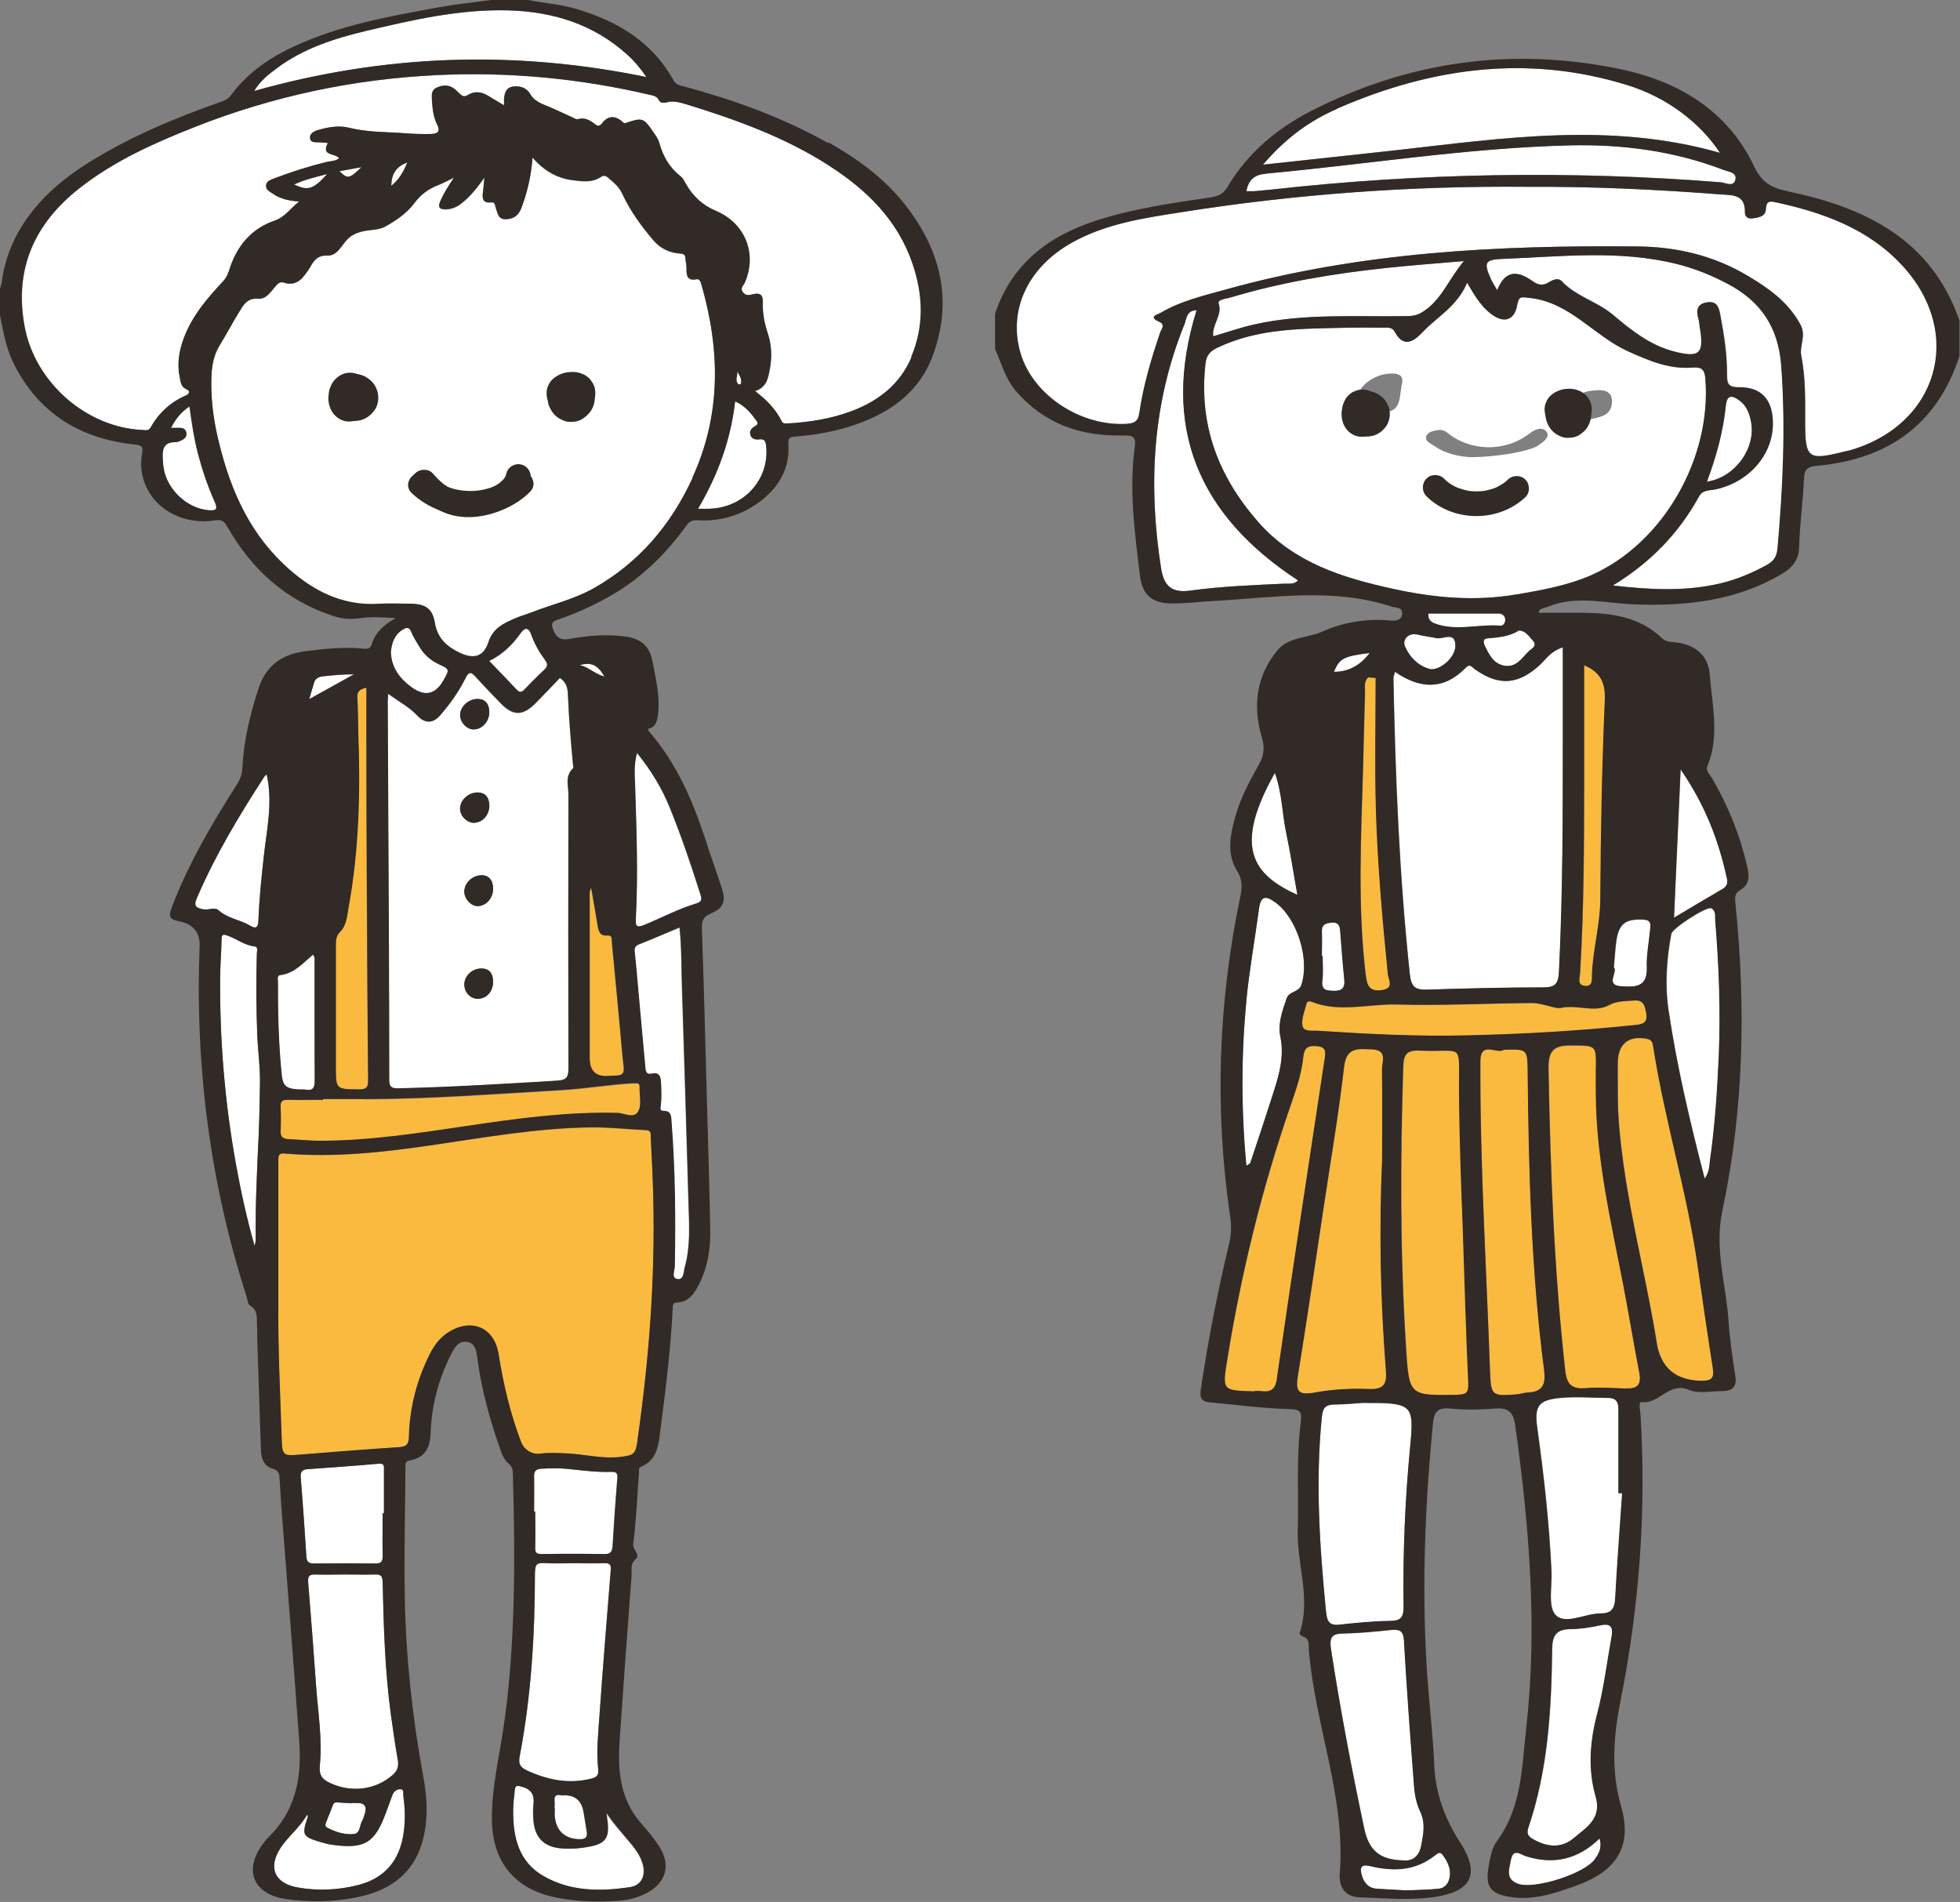 <?xml version="1.0" encoding="UTF-8"?><svg id="_レイヤー_2" xmlns="http://www.w3.org/2000/svg" viewBox="0 0 157.3 152.64"><rect x="0" y="0" width="157.3" height="152.64" fill="#808080" stroke="none"/><defs><style>.cls-1{fill:#fff;}.cls-2{fill:#312a26;}.cls-3{fill:#faba3f;}</style></defs><g id="_レイヤー_1-2"><g><g><path class="cls-1" d="M42.07,55.34c.52-.54,1.05-1.08,1.6-1.59,.28-.26,.31-.45,.07-.77-.46-.62-.86-1.3-1.11-2.03-.22-.64-.54-.58-.85-.15-.66,.93-1.44,1.71-2.53,2.24,.78,.81,1.5,1.54,2.2,2.3,.23,.25,.4,.24,.63,0Z"/><path class="cls-1" d="M56.3,22.92c-.03-.09-.05-.18-.08-.27-.06-.13-.14-.25-.32-.22-.73,.15-.83-.27-.81-.86,.01-.28-.08-.56-.09-.84-.02-.26-.11-.34-.39-.36-.86-.06-1.59-.38-2.18-1.07-.98-1.15-1.87-2.37-2.5-3.74-.26-.57-.71-.92-1.15-1.3-.18-.15-.34-.19-.56-.04-.7,.47-1.5,.36-2.26,.26-1.25-.16-2.3-.74-3.23-1.82-.11,1.5-.42,2.79-.89,4.04-.23,.62-.64,.9-1.27,.91-.62,0-.64-.52-.79-.92-.07-.19-.04-.47-.35-.43-.74,.09-.74-.36-.67-.88,.04-.3,.06-.61,.11-1.11-.59,.84-1.11,1.47-1.75,2-.4,.33-.82,.54-1.34,.55-.47,0-.67-.12-.46-.63,.26-.63,.62-1.2,1.11-1.92-.56,.27-.91,.47-1.28,.61-.79,.3-1.41,.77-1.92,1.46-.6,.8-1.43,1.36-2.3,1.85-.33,.18-.68,.24-1.07,.28-.72,.08-1.47,.19-2.02,.79-.47,.5-.79,1.3-1.59,1.27-.8-.03-1.1,.43-1.4,.99-.12,.23-.29,.43-.45,.63-.39,.54-.97,.76-1.55,.57-.42-.14-.54,.05-.74,.27-.39,.44-.76,1.05-1.38,1-.92-.08-1.22,.53-1.57,1.11-.53,.86-1,1.76-1.53,2.62-.49,.79-.64,1.65-.67,2.56-.05,1.54,.11,3.05,.44,4.55,.87,3.95,2.34,7.61,5.34,10.46,2.15,2.03,4.61,3.41,7.71,3.19,.84-.06,1.69-.02,2.54,0,1.17,.02,1.71,.41,1.91,1.56,.21,1.24,1,1.93,2.05,2.4,1.09,.5,1.86,.27,2.24-.88,.36-1.11,1.2-1.49,2.09-1.89,.43-.19,.89-.31,1.32-.48,1.68-.67,3.48-1.07,5.05-1.96,3.62-2.05,6.19-5.08,7.92-8.84,2.32-5.05,2.24-10.21,.75-15.45Z"/><path class="cls-1" d="M51.01,73.77c-.03,.58,.08,.72,.67,.48,1.41-.58,2.76-1.3,4.22-1.74,.47-.14,.41-.4,.29-.75-.74-2.35-1.53-4.68-2.46-6.96-.63-1.55-1.49-2.97-2.62-4.36-.28,1.01-.18,1.89-.15,2.78,.11,3.52,.24,7.04,.05,10.56Z"/><path class="cls-1" d="M46.5,53.38c.7,.14,1.2,.71,1.99,.92-.54-.95-1.08-1.18-1.99-.92Z"/><path class="cls-1" d="M51.14,78.77c.21,2.27,.41,4.54,.62,6.81,.03,.34,.02,.72,.59,.58,.42-.1,.64,.14,.66,.59,.04,.66,.06,1.31,0,1.97-.02,.17-.11,.44,.18,.44,.68-.02,.65,.47,.68,.91,.29,3.85,.33,7.7,.26,11.56,0,.35-.31,.95,.22,1.03,.53,.08,.48-.6,.59-.96,.47-1.68,.35-3.41,.3-5.12-.16-5.83-.35-11.65-.53-17.48-.05-1.52-.02-3.05-.19-4.66-1.15,.48-2.21,.94-3.27,1.36-.35,.14-.37,.35-.34,.66,.09,.77,.15,1.54,.22,2.32Z"/><path class="cls-1" d="M26.26,13.96c-.97,.25-1.81,.44-2.66,.84,1.14,.53,1.53,.4,2.66-.84Z"/><path class="cls-3" d="M29.17,88.22c-1.08,0-2.16,0-3.24,0,0,.02,0,.04,0,.06-.94,0-1.88,.02-2.82,0-.41-.01-.61,.08-.59,.54,.03,.66,.03,1.32,0,1.98-.02,.47,.2,.62,.63,.64,.87,.03,1.74,.13,2.61,.13,3.92,0,7.78-.6,11.64-1.18,4.02-.6,8.05-1.15,12.14-1.06,.57,.01,1.37,.53,1.71-.17,.25-.52,.06-1.25,.08-1.88,.01-.35-.14-.34-.43-.32-1.98,.11-3.94,.45-5.93,.56-5.26,.3-10.51,.71-15.79,.72Z"/><path class="cls-3" d="M47.95,74.29c-.16-.99-.34-1.97-.52-3.05-.19,.36-.12,.65-.12,.92,0,4.25,0,8.51,0,12.76q0,1.54,1.5,1.43c.21-.02,.42-.04,.63-.03,.48,0,.66-.19,.6-.69-.12-1-.19-2.01-.29-3.02-.22-2.34-.43-4.68-.66-7.01-.02-.23,.06-.57-.37-.53-.58,.06-.69-.34-.77-.79Z"/><path class="cls-1" d="M40.16,56.44c-.67-.69-1.34-1.39-1.99-2.1-.35-.39-.54-.48-.82,.09-.53,1.08-1.23,2.06-2.02,2.97-.59,.69-1.24,.69-1.84,.05-.66-.7-1.51-1.15-2.36-1.76-.02,.32-.03,.5-.03,.68,.03,6.12,.06,12.24,.09,18.36,.02,3.98,.04,7.95,.03,11.93,0,.56,.16,.71,.71,.7,4.28-.1,8.55-.36,12.83-.62,.72-.04,.85-.32,.85-.99-.02-7.32-.02-14.64,0-21.96,0-.71-.3-1.51,.37-2.12,.05-.05,0-.22-.01-.34-.16-1.78-.32-3.56-.39-5.35-.02-.55-.02-1.14-.65-1.55-.65,.67-1.31,1.38-1.99,2.06-1,1-1.79,.99-2.77-.03Zm-1.79-.35c.59,.01,.92,.42,.9,1.1-.02,.74-.6,1.36-1.27,1.34-.57-.01-1.1-.59-1.08-1.18,.02-.69,.7-1.28,1.44-1.27Zm-.06,7.51c.6-.01,.96,.37,.97,1.04,.01,.75-.53,1.37-1.21,1.39-.57,.01-1.13-.52-1.14-1.11-.02-.68,.64-1.31,1.38-1.33Zm.04,16.56c-.6,0-1.09-.53-1.08-1.15,0-.71,.64-1.3,1.4-1.29,.6,0,.92,.39,.91,1.08,0,.78-.53,1.36-1.23,1.35Zm-.02-7.44c-.52,0-1.04-.56-1.06-1.13-.02-.7,.6-1.33,1.35-1.35,.59-.02,.95,.37,.96,1.05,.02,.78-.56,1.44-1.25,1.43Z"/><path class="cls-1" d="M100.63,15.34c.47-.04,.94-.08,1.4-.13,12-1.34,24.01-1.54,36.05-.59,.41,.03,1.04,.43,1.2-.2,.15-.6-.57-.64-.97-.8-3.97-1.52-8.12-2.06-12.32-1.96-8.19,.2-16.28,1.52-24.42,2.27-.87,.08-1.36,.48-1.53,1.4,.23,0,.41,.01,.6,0Z"/><path class="cls-1" d="M138.04,12.27c-1.63-2.47-4.3-4.48-7.5-5.46-7.97-2.45-15.7-1.38-23.21,1.9-2.2,.96-4.13,2.33-5.98,4.5,3.82-.41,7.26-.78,10.69-1.16,8.59-.96,17.17-2.3,25.99,.21Z"/><path class="cls-1" d="M96.04,24.9c-.83,0-.8,.71-.99,1.16-2.56,6.33-2.91,12.88-1.86,19.56,.23,1.44,.89,1.98,2.34,1.78,2.52-.35,5.06-.44,7.6-.56,.36-.02,.76,.06,1.05-.27-7.99-5.22-11.05-12.3-8.14-21.68Z"/><path class="cls-1" d="M31.4,14.91c.64-.52,.98-1.13,1.29-1.88-.9,.34-1.27,.89-1.29,1.88Z"/><path class="cls-1" d="M60.91,35.26c-.26,.04-.59-.02-.69-.36-.09-.32,.1-.54,.36-.69,.2-.11,.29-.22,.14-.43-.45-.62-.92-1.21-1.72-1.57-.36,3.1-1.38,5.9-2.98,8.62,.43,0,.71,0,.99,0,2.72-.1,4.75-2.38,4.48-5-.04-.37-.09-.63-.58-.56Z"/><path class="cls-1" d="M59.27,30.84s.17,0,.18-.03c.13-.39-.1-.69-.28-1.02,.05,.35-.23,.74,.1,1.05Z"/><path class="cls-1" d="M66.6,13.33c-3.57-2.31-7.53-3.73-11.56-4.97-.5-.15-.99-.29-1.52-.14-.22,.06-.5,.07-.63-.18-.16-.33-.46-.36-.75-.43-5.6-1.31-11.26-1.84-17.01-1.58-6.73,.31-13.23,1.69-19.49,4.17-3.24,1.28-6.43,2.7-9.2,4.87-3.64,2.84-5.32,6.5-4.45,11.15,.83,4.47,4.95,8.08,9.42,8.29,.25,.01,.53,.11,.69-.19,.65-1.17,1.59-2.02,2.82-2.57,.24-.11,.43-.35,.08-.49-.48-.2-.49-.6-.56-.97-.23-1.09-.05-2.15,.34-3.18,.67-1.78,1.89-3.19,3.16-4.55,.25-.26,.37-.55,.48-.9,.58-1.87,1.74-3.3,3.62-3.94,.85-.29,1.25-.95,1.98-1.54-.88-.06-1.54-.23-2.11-.63-.24-.17-.58-.32-.54-.67,.04-.35,.39-.45,.67-.56,1.36-.52,2.75-.96,4.17-1.31,.34-.08,.73-.07,1.02-.3-.31-.44-1.49-.15-.9-1.23-.25-.02-.46-.03-.67-.05-.29-.02-.71,.07-.76-.32-.05-.42,.34-.58,.69-.68,.8-.23,1.64-.37,2.44-.17,1.48,.37,2.99,.33,4.48,.44,.68,.05,1.36,.08,2.05,.06,.44-.01,.87-.09,.54-.75-.31-.62-.38-1.31-.42-1.99-.02-.38-.06-.78,.38-.98,.42-.19,.87-.24,1.28,0,.2,.12,.37,.29,.54,.46,.21,.21,.38,.33,.71,.12,.49-.3,1.03-.26,1.54,.04,.44,.26,.88,.52,1.34,.8-.06-1.2,.24-1.59,1.15-1.51,.41,.04,.75,.27,.93,.58,.33,.6,.89,.78,1.46,1.02,.63,.26,1.24,.56,1.86,.84,.17,.08,.37,.22,.52,.18,.55-.16,.96,.08,1.36,.39,.23,.18,.37,.23,.6-.08,.48-.62,1.07-.61,1.67-.05,.13,.12,.18,.05,.29,.02,1.23-.41,1.36-.38,2.09,.69,.2,.29,.43,.59,.52,.92,.29,1.09,.82,2,1.72,2.7,.19,.15,.31,.41,.44,.64,.56,.97,1.32,1.68,2.37,2.12,2.39,1,3.35,3.46,2.33,5.78-.1,.23-.4,.42-.14,.76,.24,.31,.51,.23,.81,.16,.52-.13,.8,0,.78,.62-.03,.85,.12,1.67,.39,2.49,.31,.92,.36,1.88,.18,2.86-.14,.75-.25,1.5-1.19,1.8,.91,.71,1.65,1.45,2.13,2.41,.11,.22,.28,.2,.48,.19,1.77-.1,3.51-.37,5.17-1,2.16-.82,3.86-2.15,4.78-4.32,1.05-2.46,.95-4.95,.11-7.44-1.18-3.5-3.65-5.93-6.66-7.87Z"/><path class="cls-1" d="M21.22,62.32c-2.02,3.12-3.94,6.3-5.41,9.73-.28,.65-.13,.8,.51,.93,.43,.09,.9-.22,1.23,.08,.73,.66,1.71,.74,2.51,1.22,.52,.32,.66,.12,.68-.43,.07-1.74,.24-3.47,.44-5.2,.24-2.14,.73-4.28,.22-6.5-.08,.07-.14,.11-.18,.17Z"/><path class="cls-1" d="M32.99,55.13q1.64,1.23,2.63-.57c.46-.84,.46-.84-.41-1.25-.68-.32-1.21-.8-1.58-1.45-.21-.37-.46-.72-.61-1.11-.18-.48-.44-.39-.75-.18-.64,.43-.85,1.09-.9,1.8,.05,1.23,.7,2.07,1.62,2.77Z"/><path class="cls-3" d="M27.95,72.87c-.12,.66-.15,1.39-.66,1.9-.3,.31-.35,.63-.35,1.02,0,3.27,0,6.55,0,9.82,0,1.83,0,1.8,1.86,1.82,.6,0,.74-.17,.73-.75-.05-5.56-.08-11.11-.11-16.67-.02-3.53-.02-7.06-.03-10.6,0-1.39,0-2.77,0-4.23-.55,.13-.78,.3-.74,.8,.07,.96,.05,1.93,.08,2.89,.17,4.69,.06,9.36-.79,13.99Z"/><path class="cls-1" d="M25.98,54.27c-.34,.04-.66,.14-.78,.5-.13,.4-.24,.8-.4,1.34,1.28-.71,2.44-1.35,3.59-1.99-.84-.01-1.63,.06-2.42,.15Z"/><path class="cls-1" d="M15.87,36.38c-.32-1.21-.49-2.46-.68-3.77-.68,.45-1.1,.99-1.48,1.72,.24,0,.37,0,.51,0,.32,0,.65,0,.72,.39,.06,.37-.23,.54-.51,.67-.13,.06-.27,.1-.41,.09-.82,0-1.01,.5-.98,1.18,.01,.3,.03,.61,.08,.91,.27,1.7,1.87,3.21,3.54,3.36,.71,.06,.82-.07,.54-.7-.56-1.25-.99-2.54-1.34-3.86Z"/><path class="cls-1" d="M51.88,6.19c-.53-.77-1-1.32-1.54-1.8-2.7-2.43-5.94-3.44-9.51-3.55-3.9-.11-7.66,.75-11.42,1.64-2.55,.6-5.03,1.4-7.18,2.99-.65,.48-1.3,.97-1.84,1.84,10.44-2.94,20.82-3.31,31.48-1.12Z"/><path class="cls-3" d="M52.22,91.3c-.01-.24,.08-.57-.39-.59-1.46-.06-2.91-.23-4.37-.22-4.3,.05-8.52,.8-12.75,1.42-3.94,.58-7.89,1.02-11.88,.68-.45-.04-.5,.16-.5,.52,0,3.79,0,7.58,0,11.37-.04,3.77,.16,7.53,.28,11.29,.03,.97,.19,1.08,1.15,1.01,2.74-.22,5.49-.44,8.24-.62,.61-.04,.8-.23,.81-.84,.05-2.31,.62-4.51,1.65-6.58,.36-.73,.83-1.37,1.53-1.81,1.86-1.18,3.68-.38,4.02,1.77,.38,2.4,.93,4.75,1.8,7.03,.24,.63,.88,1.04,1.53,.95,.73-.1,1.45-.06,2.18-.02,1.43,.07,2.84,.45,4.29,.28,1.1-.13,1.19-.25,1.35-1.34,.93-6.42,1.43-12.86,1.27-19.35-.04-1.65-.12-3.29-.2-4.94Z"/><path class="cls-1" d="M20.61,76.56c0-.21,.14-.56-.18-.6-.8-.09-1.42-.6-2.15-.86-.35-.13-.5-.14-.5,.31-.01,.99-.1,1.97-.11,2.96-.05,5.07,.37,10.1,1.27,15.09,.38,2.14,.84,4.27,1.49,6.53,.06-.25,.09-.33,.09-.41-.03-2.89,.11-5.77,.25-8.65,.06-1.31,.07-2.62,.1-3.94,.03-1.33-.17-2.67-.22-4.01-.08-2.14-.1-4.28-.03-6.42Z"/><path class="cls-3" d="M109.56,55.63c-.06,1.97-.1,3.95-.15,5.92-.16,5.59-.46,11.18,.22,16.77,.1,.84,.34,1.28,1.28,1.15,1.02-.14,.54-.82,.49-1.28-.44-4.4-.83-8.8-.96-13.22-.1-3.52-.02-7.04-.02-10.56-.2-.01-.4-.03-.6-.04-.37,.34-.24,.83-.26,1.26Z"/><path class="cls-1" d="M23.78,87.43c.26,.03,.52,0,.77,.03,.58,.08,.71-.18,.7-.71-.02-3.18,0-6.35-.01-9.53,0-.18,.06-.38-.13-.6-.81,.69-1.5,1.5-2.61,1.64-.31,.04-.21,.33-.21,.52-.01,2.49,.05,4.98,.3,7.47,.09,.86,.33,1.1,1.18,1.19Z"/><path class="cls-1" d="M32.13,143.59c-.26,0-.54,.16-.65,.46-.18,.48-.35,.97-.53,1.45-.89,2.41-1.7,2.9-4.26,2.56-.3-.04-.6-.12-.89-.2-1.56-.46-1.61-.57-1.1-2.08,0-.02-.01-.04-.06-.15-.6,1.05-1.53,1.74-2.15,2.69-1.01,1.55-.48,2.82,1.35,3.15,1.64,.3,3.29,.23,4.9-.19,2.13-.55,3.33-1.98,3.64-4.17,.14-.99,.12-1.97-.02-2.95-.03-.21,.08-.56-.23-.57Z"/><path class="cls-1" d="M43.43,124.73c1.67-.03,3.34-.03,5.01,0,.54,.01,.68-.19,.71-.68,.11-1.81,.23-3.61,.38-5.42,.04-.43-.12-.51-.5-.5-1.18,.04-2.35-.12-3.52-.24-.7-.07-1.41-.06-2.11-.01-.42,.03-.57,.2-.56,.62,.02,.94,0,1.88,0,2.82,.03,0,.05,0,.08,0,0,.96,.01,1.93,0,2.89,0,.38,.07,.53,.5,.52Z"/><path class="cls-1" d="M48.75,146.32c.11,1.16-.2,1.61-1.32,1.85-.78,.17-1.59,.23-2.39,.17-1.41-.11-2.16-.88-2.25-2.31-.03-.42-.03-.85,.01-1.27,.09-.79-.24-1.2-1.01-1.39-.35-.09-.48-.05-.5,.29-.04,.54-.12,1.08-.13,1.62-.02,2.14,.43,4.13,2.45,5.29,2.16,1.23,4.55,1.24,6.93,.88,.92-.14,1.28-.92,1.03-1.83-.15-.53-.42-1-.77-1.42-.73-.89-1.52-1.73-2.17-2.71,.03,.28,.07,.56,.1,.84Z"/><path class="cls-1" d="M44.51,145.82c.11,1.16,.86,1.81,2.03,1.8,.44,0,.61-.17,.54-.59-.08-.53-.16-1.07-.26-1.6q-.23-1.34-1.53-1.34c-.09,0-.19,.02-.28,0-.41-.1-.56,.06-.52,.47,.02,.19,0,.38,0,.56h.01c0,.24-.02,.47,0,.7Z"/><path class="cls-1" d="M42.31,142.11c1.67,.76,3.33,1.09,5.14,.64,.48-.12,.6-.33,.55-.77-.15-1.41,0-2.82,.1-4.23,.28-3.92,.6-7.83,.91-11.75,.03-.39-.05-.55-.48-.54-.82,.03-1.65,0-2.47,0-.8,0-1.6,.04-2.4-.01-.6-.04-.73,.16-.73,.74,0,4.95-.29,9.88-1.22,14.75-.11,.59-.02,.89,.61,1.17Z"/><path class="cls-1" d="M30.4,117.46c-1.9,.17-3.8,.31-5.7,.44-.5,.03-.6,.25-.56,.71,.17,2.11,.31,4.22,.45,6.33,.03,.44,.23,.54,.63,.53,1.62-.02,3.25-.02,4.87,0,.44,0,.63-.1,.62-.58-.03-1.15,0-2.3,0-3.46,.04,0,.08,0,.11,0,0-1.15,0-2.31,0-3.46,0-.28,.06-.56-.41-.52Z"/><path class="cls-1" d="M31.92,141.22c-.21-1.2-.38-2.41-.55-3.62-.48-3.53-.58-7.08-.66-10.63,0-.46-.13-.62-.6-.61-.8,.03-1.6,0-2.4,0s-1.6,.02-2.4,0c-.45-.02-.62,.11-.58,.6,.23,2.79,.44,5.58,.64,8.37,.15,2.11,.5,4.22,.3,6.33-.08,.86,.21,1.16,.9,1.47,1.71,.75,3.61,.5,4.95-.68,.41-.36,.5-.72,.41-1.23Z"/><path class="cls-1" d="M28.59,144.69c-.12,0-.24,0-.35,0,0,0,0,.01,0,.02-.35-.02-.71-.03-1.06-.06-.19-.01-.37-.04-.46,.2-.18,.48-.38,.96-.57,1.44-.05,.14-.06,.29,.09,.37,.68,.36,1.42,.6,2.17,.52,.51-.05,.45-.7,.66-1.07,.08-.14,.12-.31,.18-.46q.38-1-.65-.96Z"/><path class="cls-1" d="M29.01,13.41c-.62,.11-1.17,.21-1.77,.32,.66,.65,.8,.62,1.77-.32Z"/><path class="cls-1" d="M130.15,79.17c1.06,.06,2.09,.11,2.03-1.5-.04-1.02,.18-2.06,.27-3.09,.03-.36,.1-.73-.51-.76-1.47-.09-2.03,.31-2.22,1.78-.08,.65-.12,1.31-.19,2.05,.34,.41-.76,1.44,.61,1.52Z"/><path class="cls-1" d="M120.23,49.25c-1.86,0-3.72,0-5.58,0-.06,.47,.21,.69,.51,.8,1.73,.65,3.52,.03,5.28,.18,.2,.02,.4-.24,.37-.52-.03-.35-.29-.47-.59-.47Z"/><path class="cls-3" d="M127.23,79.13c.66,.05,.53-.58,.55-.93,.09-2.02,.66-4.01,.67-6.01,.04-5.31,.13-10.63,.36-15.93,.06-1.31-.23-2.27-1.66-2.86,0,3.09,0,6.09,0,9.08,0,5.22-.01,10.44-.33,15.65-.02,.37-.26,.95,.41,1Z"/><path class="cls-1" d="M118.38,53.72c-.22-.15-.4-.47-.7-.16-1.77,1.83-3.69,1.77-5.71,.36-.07,.24-.13,.37-.13,.49,.16,7.95,.47,15.89,1.32,23.81,.11,1.02,.48,1.24,1.39,1.21,3.1-.1,6.21-.18,9.31-.18,.99,0,1.23-.3,1.27-1.27,.31-6.26,.3-12.52,.31-18.78,0-2.37,0-4.74,0-7.24-.99,.32-1.33,.92-1.79,1.35-1.76,1.65-3.33,1.78-5.27,.4Z"/><path class="cls-3" d="M122.97,80.51c-3.62,.03-7.24,.21-10.86,.12-2.27-.06-4.57,.67-6.81-.21-.24-.1-.39-.02-.43,.14-.15,.59-.42,1.21-.33,1.77,.08,.53,.78,.38,1.22,.41,3.99,.26,7.98,.47,11.98,.37,4.51-.09,9.01-.36,13.5-.83,.58-.06,1.02-.16,.9-.91-.1-.6-.2-1.13-1-1.06-.68,.07-1.33,.01-2.02,.38-1.17,.63-2.53-.1-3.85,.22-.4,.09-1.5-.4-2.3-.4Z"/><path class="cls-1" d="M138.62,70.57c-.65-3.05-1.74-5.91-3.73-8.81-.18,4.11-.35,7.84-.53,11.9,1.46-.87,2.66-1.59,3.87-2.29,.34-.19,.47-.44,.39-.81Z"/><path class="cls-3" d="M132.18,83.38c-1.41-.27-2.27,.38-2.32,1.82-.02,.75,0,1.5,0,2.26-.04,2.03,.17,4.03,.46,6.04,.67,4.8,1.9,9.49,2.66,14.27q.47,2.98,3.53,3.06c.8,.02,1.11-.15,.98-1-.43-2.74-.82-5.49-1.22-8.23-.85-5.91-2.64-11.64-3.56-17.54-.05-.34-.09-.6-.53-.68Z"/><path class="cls-3" d="M130.29,103.15c-.98-5.07-2.17-10.1-2.2-15.3,0-.66-.01-1.32,0-1.97,.04-2.03,.04-1.94-2.01-1.95-1.42-.01-1.81,.47-1.79,1.89,.15,8.08,.44,16.15,1.34,24.18,.13,1.14,.52,1.53,1.65,1.44,1.07-.09,2.16-.02,3.24,.04,.95,.05,1.23-.35,1.06-1.25-.45-2.35-.83-4.71-1.29-7.06Z"/><path class="cls-1" d="M136.83,94.61c.38-.55,.36-1.03,.43-1.48,.39-2.74,.57-5.51,.7-8.27,.16-3.66,.02-7.32-.28-10.97-.03-.33,.09-.8-.34-.99-.36-.16-3.11,1.6-3.19,2.05-.39,2.04-.52,4.17-.22,6.17,.67,4.48,1.71,8.91,2.9,13.5Z"/><path class="cls-1" d="M119.2,51.9c.33,.68,.69,1.38,1.52,1.53,.96,.18,1.42-.59,1.96-1.14,.22-.22,.77-.43,.34-.88-.31-.32-.54-.79-1.12-.81-.77,.48-1.65,.56-2.54,.63-.43,.03-.28,.44-.17,.66Z"/><path class="cls-1" d="M142.42,16.21c-.5-.11-.66,.06-.68,.56-.03,.61-.56,.68-1.03,.75-.39,.06-.66-.09-.65-.52,.03-1.43-1.05-1.33-1.96-1.4-5.16-.39-10.33-.64-15.51-.61-9.29-.08-18.53,.58-27.7,2.03-3.06,.48-6.15,.92-8.91,2.49-3.53,2-5.08,5.44-4.05,8.87,1,3.32,4.76,5.82,8.44,5.64,.59-.03,.98-.14,1.08-.81,.33-2.24,.97-4.4,1.69-6.54,.08-.24,.44-.61-.07-.84-.94-.42-.15-.58,.13-.74,1.59-.94,3.39-1.35,5.14-1.84,10.84-3.03,21.96-3.58,33.13-3.47,3.1,.03,6.08,.73,8.77,2.33,1.67,.99,3.25,2.08,4.25,3.9,.52,.95-.08,1.7,.09,2.55,.34,1.71,.32,3.46,.31,5.21,0,3.07,.19,3.22,3.27,2.44,.09-.02,.18-.04,.27-.06,7.13-2.01,9.29-9.37,4.3-14.81-2.76-3.01-6.43-4.31-10.31-5.14Z"/><path class="cls-1" d="M129.91,113.08c0-.58-.23-.88-.83-.88-1.27,0-2.55-.12-3.81,0-1.79,.16-2.12,.64-1.88,2.39,.53,3.82,.96,7.65,1.14,11.51,.06,1.21-.31,2.87,.34,3.53,.79,.81,2.37-.12,3.61-.13,.84,0,1.12-.36,1.17-1.19,.15-2.82,.37-5.63,.56-8.45-.1,0-.2,0-.3,0,0-2.26,0-4.51,0-6.77Z"/><path class="cls-1" d="M138.7,22.78c-1.29-.69-2.63-1.24-4.06-1.59-4.65-1.16-9.35-.6-14.04-.42-1.42,.06-1.52,.29-.93,1.62,.11,.25,.27,.49,.51,.9,.66-1.66,1.66-1.56,2.81-.75,.39,.28,.79,.44,1.29,.13,.3-.18,.77-.42,1.06-.12,1.17,1.25,2.88,1.65,4.14,2.72,1.45,1.23,2.91,2.39,4.78,2.9,2.18,.59,2.56,.23,2.17-1.97-.03-.18-.03-.38-.08-.56-.19-.66-.21-1.24,.66-1.38,.87-.14,.97,.48,1.09,1.12,.29,1.53,.52,3.06,.52,4.62,0,.68,0,1.09,.95,1.07,1.82-.03,2.71,1.01,2.73,2.85,.03,2.52-1.88,4.75-4.57,5.34-.49,.11-1.05,.01-1.36,.58-1.64,2.99-3.95,5.34-6.91,7.14,2.93,.34,5.78,.5,8.6-.16,1.33-.31,2.58-.84,3.78-1.5,.56-.31,.79-.69,.84-1.32,.43-4.88,.65-9.74,.3-14.64-.23-3.13-1.63-5.18-4.28-6.59Z"/><path class="cls-1" d="M140.55,33.87c-.12-.65-.34-1.28-.9-1.7-.53-.39-1.03-.6-1.13,.37-.21,2.06-.74,4.04-1.52,6.12,2.29-.35,3.93-2.71,3.55-4.79Z"/><path class="cls-1" d="M112.78,51.92c.39,.87,1.12,1.59,2.07,1.8,.88,.03,2.03-1.06,1.96-1.97-.07-1.09-.99-.42-1.51-.53-.49-.1-1-.16-1.5-.28-.76-.19-1.3,.38-1.03,.98Z"/><path class="cls-1" d="M100.72,26.03c4.03-.89,8.13-.59,12.21-.66,.47,0,.83-.06,1.27-.34,1.52-.95,2.05-2.58,3.31-4.08-2.3,.2-4.26,.34-6.2,.55-4.25,.45-8.46,1.15-12.56,2.38-.34,.1-1.03,.16-.93,.46,.32,.97-.54,1.66-.44,2.65,1.18-.35,2.25-.72,3.34-.96Z"/><path class="cls-1" d="M136.87,30.35c-.07-.8-.4-.9-1.07-.85-1.85,.14-3.46-.56-5.12-1.3-2.74-1.23-4.66-3.94-7.9-4.29-.65-.07-.88-.19-1.01,.56-.22,1.25-1.07,1.51-2.1,.72-.76-.58-1.26-1.39-1.92-2.5-.79,1.89-2.39,2.73-3.58,3.97-.71,.75-1.51,1.28-2.23-.03-.23-.43-.64-.32-1-.33-.94-.01-1.88-.02-2.83,0-3.52,.09-7.06,.02-10.37,1.59-.66,.31-.92,.63-.99,1.31-.55,4.9,1.03,9.04,4.24,12.7,2.88,3.28,6.78,4.47,10.78,5.35,3.29,.72,6.57,1.05,10.03,.44,2.03-.35,4.04-.72,5.87-1.52,5.85-2.55,9.73-9.47,9.19-15.83Zm-24.36,.46c-.22,.92,.02,2.29-1.5,2.26-.77-.02-1.72-.29-1.96-1.14-.23-.84,1.31-1.94,2.53-1.95,.59-.03,1.11,.1,.93,.83Zm10.95,4.93c-.66,.48-3.31,.94-5.42,.95-.91-.05-2.01-.25-2.96-.92-.28-.2-.79-.36-.59-.81,.15-.32,.6-.4,.98-.45,.49-.06,.76,.31,1.1,.53,1.91,1.23,4.43,1.12,6.2-.26,.42-.33,1.05-.58,1.36-.11,.29,.43-.3,.81-.67,1.07Zm4.14-2.08c-.56-.21-1.46-.08-1.36-1.02,.1-1.03,.97-1.27,1.85-1.32,.64-.04,1.29,.07,1.28,.9-.01,1.12-.91,1.25-1.77,1.44Z"/><path class="cls-1" d="M100.34,93.35c.63-1.92,1.28-3.83,1.89-5.75,.45-1.43,.85-2.85,.52-4.41-.21-1.01,.16-2.04,.5-3.03,.21-.62,.99-.49,1.19-1.1,.7-2.08-.35-5.36-2.08-6.62-.8-.58-1.18-.53-1.32,.51-.33,2.47-.78,4.93-1.02,7.41-.42,4.35-.42,8.71,0,13.22,.24-.17,.3-.19,.31-.22Z"/><path class="cls-3" d="M123.94,109.96c-1.04-7.95-1.24-15.95-1.32-23.95-.02-1.83,0-1.83-1.92-1.77-.51,.4-1.87-.77-1.88,.93-.04,8.33,.48,16.65,.78,24.97,.07,1.87,.18,1.9,2.1,1.76,.33-.02,.65-.14,.97-.16,1.19-.06,1.42-.7,1.28-1.79Z"/><path class="cls-1" d="M112.55,149.31c.79,.11,1.35-.3,1.52-1.17,.17-.91,.37-1.81-.08-2.75-.29-.62-.43-1.35-.49-2.04-.3-3.89-.59-7.78-.81-11.67-.05-.81-.37-.92-1.04-.86-1.26,.12-2.53,.26-3.79,.28-.95,.01-1.17,.29-1.03,1.25,.74,4.83,1.66,9.63,2.67,14.41,.37,1.73,1.23,2.49,3.05,2.55Z"/><path class="cls-1" d="M111.59,130.1c.88-.01,1.08-.33,1.06-1.17-.06-4.28,.12-8.56,.53-12.82,.33-3.42,.2-3.52-3.83-3.51-.47,.03-1.36,.12-2.25,.13-.7,0-.93,.26-1.01,.99-.53,5.28-.17,10.53,.35,15.78,.07,.69,.31,.99,1.06,.91,1.35-.15,2.72-.28,4.08-.3Z"/><path class="cls-3" d="M117.41,98.29c-.15-3.62-.27-7.23-.29-10.86-.03-3.88,.42-2.94-3.16-3.1-.94-.04-1.29,.21-1.32,1.24-.25,7.53-.26,15.05,.22,22.57,.25,3.9,.23,3.88,4.13,3.82,.77-.01,.92-.2,.88-.97-.19-4.23-.31-8.46-.45-12.69Z"/><path class="cls-3" d="M109.85,111.49c1.25,.05,1.47-.4,1.39-1.52-.44-5.63-.55-11.27-.3-16.92,0-2.4,.02-4.79-.01-7.19,0-.65,.49-1.59-.84-1.63-1.09-.03-2.03-.21-2.21,1.42-.42,3.69-1.05,7.35-1.6,11.02-.69,4.6-1.37,9.21-2.11,13.8-.19,1.2,.05,1.54,1.33,1.31,1.42-.26,2.91-.35,4.35-.29Z"/><path class="cls-1" d="M104.13,71.83c-.31-1.77-.56-3.39-.9-4.99-.33-1.55-.32-3.17-.91-4.81-3.37,5.98-1.77,8.17,1.81,9.79Z"/><path class="cls-3" d="M105.68,83.97c-.69-.06-1,.11-1.07,.87-.14,1.41-.63,2.74-1.08,4.07-2.28,6.63-3.93,13.41-5.04,20.33-.38,2.37-.37,2.37,2.14,2.44,.6-.19,1.65,.51,1.87-1.01,1.23-8.55,2.54-17.09,3.83-25.63,.09-.57,.16-1.01-.64-1.07Z"/><path class="cls-1" d="M106.1,76.73s.04,0,.06,0c0,.65,.06,1.32-.02,1.96-.09,.78,.32,.82,.91,.83,.67,.02,.92-.24,.85-.91-.14-1.3-.24-2.6-.33-3.91-.03-.44-.18-.7-.68-.66-.47,.04-.82,.13-.79,.72,.03,.65,0,1.31,0,1.96Z"/><path class="cls-1" d="M109.93,52.41c-2.11,.26-2.42,.42-2.87,1.51,1.11,.04,2.15-.51,2.87-1.51Z"/><path class="cls-1" d="M109.98,149.77c-.73-.18-.84,.11-.69,.69,.16,.64,.54,1.09,1.26,1.13,.79,.05,1.59,.09,2.32,.13,.91-.04,1.75-.04,2.59-.13,.52-.05,.82-.42,.9-.94,.12-.71-.2-1.28-.59-1.81-.2-.27-.41-.08-.59,.07-1.57,1.25-3.35,1.31-5.19,.86Z"/><path class="cls-1" d="M128.42,130.45c-.78,.17-1.58,.29-2.37,.3-1.13,.02-1.46,.47-1.47,1.62-.06,4.84-.33,9.67-1.91,14.31-.16,.49-.01,.7,.35,.91,1.11,.65,2.29,.79,3.29-.06,.98-.84,2.27-1.56,1.77-3.32-.64-2.21-.47-4.42,.12-6.67,.54-2.03,.79-4.15,1.16-6.22,.13-.79-.12-1.05-.94-.87Z"/><path class="cls-1" d="M122.49,148.98c-.47-.15-1.04-.69-1.23,.33-.14,.74-.43,1.51,.58,1.88,1.33,.48,5.4-.82,6.19-2,.28-.42,.57-.87,.36-1.64-1.75,1.7-3.7,2.12-5.9,1.43Z"/><path class="cls-2" d="M143.53,15.36c-1.31-.27-2.1-.64-2.76-2.02-2.14-4.51-6.13-6.84-10.81-7.81-8.62-1.77-16.93-.63-24.78,3.4-2.76,1.42-5.09,3.39-6.69,6.11-.37,.62-.88,.74-1.51,.83-3.02,.44-6.04,.88-8.97,1.82-3.87,1.25-6.81,3.48-8.15,7.48v2.83c.51,1.15,.82,2.38,1.67,3.38,2.26,2.63,5.19,3.64,8.54,3.57,.8-.02,1.13,.04,1,.94-.47,3.44,0,6.86,.41,10.27,.19,1.58,.95,2.25,2.54,2.27,1.17,.01,2.34-.15,3.52-.21,4.72-.26,9.47-1.07,14.13,.46,.33,.11,.87,.02,.86,.53,0,.54-.46,.63-.93,.59-1.91-.18-3.78,.13-5.51,.9-1.18,.52-2.67,.41-3.55,1.47-1.73,2.07-2.01,4.47-1.27,7.02,.22,.74,.2,1.4-.21,2.12-.74,1.31-1.46,2.64-1.88,4.09-.43,1.51-.79,3.07,.11,4.51,.42,.68,.41,1.29,.26,2-1.79,8.56-2.09,17.16-.81,25.82,.1,.7,.07,1.38-.1,2.09-.91,3.8-1.66,7.62-2.24,11.49-.09,.61-.19,1.15,.66,1.23,2.09,.19,4.18,.48,6.27,.54,.85,.03,1.19,.04,1.07,1.01-.38,2.9-.17,5.83-.25,8.74-.07,2.76,1.09,5.49,.14,8.26-.02,.05,.16,.22,.27,.25,.58,.17,.45,.67,.48,1.05,.48,6.06,2.98,11.83,2.48,18.03-.08,1.01,.46,1.8,1.53,1.84,2.07,.08,4.15,.28,6.21-.04,2.88-.45,3.51-1.89,1.95-4.31-1.22-1.9-2-3.89-2.1-6.19-.12-2.82-.49-5.62-.64-8.44-.35-6.36-.09-12.7,.53-19.03,.09-.91,.34-1.31,1.36-1.21,1.21,.12,2.44,.1,3.66,0,1.1-.09,1.45,.37,1.59,1.38,1.12,8.09,1.8,16.2,.87,24.34-.35,3.09-.34,6.31-2.36,9.02-.42,.57-.55,1.4-.67,2.13-.24,1.52,.18,2.06,1.7,2.32,1.89,.32,3.64-.29,5.36-.9,3.19-1.14,4.52-3.13,3.6-6.32-.84-2.94-.62-5.68-.04-8.59,1.5-7.55,2.06-15.19,1.59-22.89-.02-.35-.2-1.05,.09-1.01,1.41,.2,2.2-1.66,3.79-.98,.76,.33,1.77,.1,2.66,.1,.8,0,1.22-.31,1.07-1.22-.23-1.44-.44-2.89-.54-4.34-.19-2.98-1.17-5.8-.49-8.97,1.72-8.1,1.88-16.34,1.04-24.58-.05-.44-.09-.84,.38-1.1,.84-.48,.71-1.23,.54-1.99-.57-2.45-1.51-4.75-2.76-6.92-.18-.32-.57-.65-.42-1.01,1.01-2.43,.39-4.89,.2-7.33-.11-1.52-1.05-2.35-2.53-2.6-.45-.08-.94,0-1.33-.38-1.76-1.68-3.97-2-6.28-2.02-1.2,0-2.39,0-3.62,0,.08-.14,.1-.25,.16-.28,.22-.09,.45-.14,.66-.23,2.3-.92,4.64-.24,6.96-.16,4.1,.14,8.08-.29,11.71-2.42,.87-.51,1.41-1.1,1.44-2.2,.05-1.83,.31-3.66,.39-5.49,.03-.73,.28-.94,.98-1.01,5.69-.51,9.69-3.25,11.5-8.82v-2.83c-2.26-6.54-7.57-9.09-13.77-10.38Zm-36.2-6.65c7.51-3.28,15.24-4.35,23.21-1.9,3.2,.98,5.87,2.99,7.5,5.46-8.82-2.51-17.41-1.17-25.99-.21-3.43,.38-6.86,.74-10.69,1.16,1.85-2.17,3.78-3.54,5.98-4.5Zm-5.77,5.23c8.14-.75,16.24-2.07,24.42-2.27,4.2-.1,8.35,.44,12.32,1.96,.4,.15,1.12,.2,.97,.8-.15,.62-.79,.23-1.2,.2-12.03-.95-24.05-.75-36.05,.59-.47,.05-.94,.09-1.4,.13-.18,.01-.37,0-.6,0,.17-.92,.66-1.32,1.53-1.4Zm1.56,32.9c-2.54,.12-5.08,.21-7.6,.56-1.46,.2-2.11-.34-2.34-1.78-1.05-6.68-.7-13.23,1.86-19.56,.19-.46,.16-1.16,.99-1.16-2.91,9.38,.15,16.46,8.14,21.68-.29,.33-.68,.25-1.05,.27Zm7.28,7.56c0,3.52-.08,7.04,.02,10.56,.13,4.42,.52,8.82,.96,13.22,.05,.46,.53,1.14-.49,1.28-.94,.13-1.18-.31-1.28-1.15-.68-5.58-.38-11.17-.22-16.77,.06-1.97,.09-3.95,.15-5.92,.01-.44-.11-.92,.26-1.26,.2,.01,.4,.03,.6,.04Zm-.48-2c-.73,1-1.77,1.54-2.87,1.51,.46-1.08,.77-1.24,2.87-1.51Zm-3.05,21.64c.5-.04,.65,.22,.68,.66,.1,1.3,.2,2.61,.33,3.91,.07,.67-.18,.93-.85,.91-.58-.02-1-.05-.91-.83,.08-.65,.02-1.31,.02-1.96-.02,0-.04,0-.06,0,0-.65,.02-1.31,0-1.96-.02-.59,.33-.68,.79-.72Zm-4.56-12.02c.59,1.64,.58,3.26,.91,4.81,.34,1.6,.58,3.22,.9,4.99-3.58-1.63-5.18-3.81-1.81-9.79Zm-2.29,18.32c.24-2.48,.69-4.94,1.02-7.41,.14-1.04,.52-1.09,1.32-.51,1.73,1.26,2.77,4.54,2.08,6.62-.2,.61-.98,.48-1.19,1.1-.34,.99-.71,2.03-.5,3.03,.33,1.57-.07,2.98-.52,4.41-.61,1.92-1.25,3.84-1.89,5.75-.01,.04-.07,.06-.31,.22-.42-4.5-.42-8.87,0-13.22Zm2.46,30.31c-.22,1.52-1.27,.82-1.87,1.01-2.5-.07-2.52-.08-2.14-2.44,1.11-6.92,2.76-13.7,5.04-20.33,.46-1.33,.94-2.67,1.08-4.07,.08-.75,.38-.92,1.07-.87,.8,.06,.73,.5,.64,1.07-1.29,8.54-2.6,17.08-3.83,25.63Zm1.67-.2c.74-4.59,1.42-9.2,2.11-13.8,.55-3.67,1.18-7.34,1.6-11.02,.19-1.63,1.12-1.46,2.21-1.42,1.33,.04,.83,.99,.84,1.63,.03,2.4,.01,4.79,.01,7.19-.25,5.65-.14,11.29,.3,16.92,.09,1.12-.14,1.58-1.39,1.52-1.45-.06-2.93,.03-4.35,.29-1.28,.23-1.52-.11-1.33-1.31Zm2.28,19.03c-.52-5.25-.88-10.5-.35-15.78,.07-.73,.3-.98,1.01-.99,.89,0,1.78-.1,2.25-.13,4.03-.01,4.16,.09,3.83,3.51-.41,4.27-.59,8.54-.53,12.82,.01,.84-.18,1.16-1.06,1.17-1.36,.02-2.72,.15-4.08,.3-.75,.09-.99-.22-1.06-.91Zm.38,2.86c-.15-.97,.08-1.24,1.03-1.25,1.27-.02,2.53-.15,3.79-.28,.67-.07,1,.05,1.04,.86,.22,3.89,.51,7.78,.81,11.67,.05,.69,.19,1.42,.49,2.04,.45,.94,.25,1.84,.08,2.75-.17,.87-.73,1.28-1.52,1.17-1.82-.06-2.68-.81-3.05-2.55-1.01-4.78-1.93-9.57-2.67-14.41Zm8.35,16.56c.18-.14,.39-.33,.59-.07,.4,.53,.71,1.11,.59,1.81-.09,.52-.39,.89-.9,.94-.84,.08-1.68,.09-2.59,.13-.73-.04-1.52-.09-2.32-.13-.72-.04-1.09-.49-1.26-1.13-.15-.58-.04-.87,.69-.69,1.84,.45,3.62,.39,5.19-.86Zm1.8-36.96c-3.89,.06-3.88,.08-4.13-3.82-.48-7.52-.46-15.04-.22-22.57,.03-1.03,.38-1.28,1.32-1.24,3.58,.16,3.14-.77,3.16,3.1,.02,3.62,.15,7.24,.29,10.86,.14,4.23,.26,8.46,.45,12.69,.03,.77-.11,.96-.88,.97Zm5.69-.19c-.33,.02-.65,.13-.97,.16-1.92,.14-2.03,.11-2.1-1.76-.29-8.32-.81-16.64-.78-24.97,0-1.7,1.37-.53,1.88-.93,1.91-.06,1.9-.06,1.92,1.77,.08,8,.29,16,1.32,23.95,.14,1.09-.09,1.73-1.28,1.79Zm5.36,37.43c-.79,1.18-4.87,2.48-6.19,2-1.01-.37-.72-1.14-.58-1.88,.19-1.02,.76-.48,1.23-.33,2.2,.69,4.15,.27,5.9-1.43,.22,.77-.07,1.22-.36,1.64Zm1.33-17.87c-.38,2.08-.63,4.19-1.16,6.22-.59,2.24-.76,4.46-.12,6.67,.51,1.76-.78,2.48-1.77,3.32-1,.85-2.18,.71-3.29,.06-.36-.21-.51-.42-.35-.91,1.58-4.64,1.85-9.47,1.91-14.31,.01-1.15,.35-1.6,1.47-1.62,.79-.01,1.6-.13,2.37-.3,.82-.18,1.07,.08,.94,.87Zm.28-3.02c-.04,.83-.32,1.19-1.17,1.19-1.25,0-2.83,.94-3.61,.13-.64-.66-.28-2.31-.34-3.53-.18-3.86-.61-7.69-1.14-11.51-.24-1.75,.09-2.22,1.88-2.39,1.26-.12,2.54,0,3.81,0,.6,0,.83,.3,.83,.88,0,2.26,0,4.51,0,6.77,.1,0,.2,0,.3,0-.19,2.82-.41,5.63-.56,8.45Zm.88-16.85c-1.08-.06-2.17-.12-3.24-.04-1.13,.09-1.53-.3-1.65-1.44-.9-8.04-1.19-16.1-1.34-24.18-.03-1.42,.37-1.9,1.79-1.89,2.05,.02,2.05-.07,2.01,1.95-.01,.66,0,1.32,0,1.97,.03,5.2,1.22,10.24,2.2,15.3,.45,2.35,.84,4.71,1.29,7.06,.17,.9-.1,1.3-1.06,1.25Zm4.37-49.7c2,2.9,3.08,5.77,3.73,8.81,.08,.37-.05,.61-.39,.81-1.21,.7-2.41,1.42-3.87,2.29,.18-4.06,.35-7.79,.53-11.9Zm-.75,13.19c.08-.44,2.83-2.21,3.19-2.05,.43,.19,.31,.65,.34,.99,.3,3.65,.44,7.31,.28,10.97-.12,2.76-.31,5.53-.7,8.27-.06,.46-.04,.93-.43,1.48-1.19-4.58-2.23-9.01-2.9-13.5-.3-2-.17-4.12,.22-6.17Zm2.12,26.65c.39,2.74,.79,5.49,1.22,8.23,.14,.86-.18,1.02-.98,1q-3.06-.08-3.53-3.06c-.76-4.78-1.99-9.47-2.66-14.27-.28-2.01-.49-4.01-.46-6.04,0-.75-.02-1.51,0-2.26,.04-1.44,.9-2.09,2.32-1.82,.44,.08,.48,.34,.53,.68,.92,5.9,2.71,11.62,3.56,17.54Zm-6.73-23.95c.07-.74,.1-1.4,.19-2.05,.19-1.46,.74-1.87,2.22-1.78,.61,.04,.54,.4,.51,.76-.09,1.03-.31,2.06-.27,3.09,.06,1.61-.97,1.56-2.03,1.5-1.37-.08-.27-1.11-.61-1.52Zm-2.71,.49c.32-5.21,.32-10.43,.33-15.65,0-2.99,0-5.99,0-9.08,1.43,.59,1.72,1.55,1.66,2.86-.23,5.31-.33,10.62-.36,15.93-.01,2-.59,3.98-.67,6.01-.02,.35,.11,.98-.55,.93-.66-.05-.43-.63-.41-1Zm2.3,2.55c.69-.37,1.34-.32,2.02-.38,.8-.08,.9,.46,1,1.06,.12,.75-.32,.85-.9,.91-4.49,.47-8.99,.73-13.5,.83-4,.1-7.99-.11-11.98-.37-.43-.03-1.13,.11-1.22-.41-.09-.56,.18-1.18,.33-1.77,.04-.17,.19-.24,.43-.14,2.23,.88,4.54,.15,6.81,.21,3.62,.1,7.24-.09,10.86-.12,.8,0,1.9,.49,2.3,.4,1.32-.31,2.68,.41,3.85-.22Zm-5.47-27.37c.47-.43,.8-1.04,1.79-1.35,0,2.5,0,4.87,0,7.24,0,6.26,0,12.52-.31,18.78-.05,.97-.28,1.27-1.27,1.27-3.1,0-6.21,.08-9.31,.18-.92,.03-1.28-.2-1.39-1.21-.85-7.92-1.17-15.86-1.32-23.81,0-.12,.07-.25,.13-.49,2.03,1.41,3.95,1.47,5.71-.36,.3-.31,.49,0,.7,.16,1.94,1.38,3.51,1.25,5.27-.4Zm-3.21-3.09c-1.76-.15-3.55,.47-5.28-.18-.3-.11-.57-.34-.51-.8,1.86,0,3.72,0,5.58,0,.3,0,.56,.12,.59,.47,.03,.27-.18,.53-.37,.52Zm1.47,.38c.57,.03,.81,.49,1.12,.81,.42,.45-.13,.66-.34,.88-.55,.55-1.01,1.32-1.96,1.14-.84-.16-1.19-.86-1.52-1.53-.11-.22-.25-.63,.17-.66,.9-.07,1.78-.15,2.54-.63Zm-6.6,.62c.52,.11,1.44-.56,1.51,.53,.06,.91-1.08,2-1.96,1.97-.95-.21-1.69-.93-2.07-1.8-.27-.6,.27-1.17,1.03-.98,.5,.12,1,.18,1.5,.28Zm6.5-3.52c-3.46,.6-6.74,.28-10.03-.44-4.01-.88-7.9-2.08-10.78-5.35-3.21-3.66-4.79-7.8-4.24-12.7,.08-.68,.33-1,.99-1.31,3.31-1.58,6.85-1.51,10.37-1.59,.94-.02,1.88-.01,2.83,0,.36,0,.77-.1,1,.33,.72,1.32,1.52,.78,2.23,.03,1.18-1.25,2.78-2.08,3.58-3.97,.66,1.12,1.15,1.92,1.92,2.5,1.03,.79,1.89,.53,2.1-.72,.13-.74,.36-.63,1.01-.56,3.24,.35,5.16,3.06,7.9,4.29,1.66,.74,3.27,1.44,5.12,1.3,.67-.05,1,.05,1.07,.85,.54,6.36-3.35,13.27-9.19,15.83-1.83,.8-3.84,1.16-5.87,1.52Zm-24-23.35c-.1-.3,.59-.36,.93-.46,4.1-1.23,8.31-1.93,12.56-2.38,1.95-.21,3.9-.35,6.2-.55-1.26,1.5-1.79,3.13-3.31,4.08-.44,.28-.8,.33-1.27,.34-4.08,.07-8.18-.24-12.21,.66-1.09,.24-2.16,.62-3.34,.96-.1-.99,.76-1.68,.44-2.65Zm44.86,19.67c-.06,.63-.28,1.01-.84,1.32-1.2,.66-2.45,1.19-3.78,1.5-2.82,.66-5.67,.5-8.6,.16,2.96-1.8,5.27-4.15,6.91-7.14,.31-.56,.87-.47,1.36-.58,2.69-.59,4.61-2.82,4.57-5.34-.02-1.84-.91-2.87-2.73-2.85-.95,.01-.95-.39-.95-1.07,0-1.56-.23-3.09-.52-4.62-.12-.64-.22-1.26-1.09-1.12-.87,.14-.85,.72-.66,1.38,.05,.18,.05,.37,.08,.56,.39,2.19,0,2.56-2.17,1.97-1.87-.51-3.33-1.68-4.78-2.9-1.26-1.07-2.97-1.48-4.14-2.72-.29-.31-.76-.07-1.06,.12-.5,.31-.89,.15-1.29-.13-1.15-.82-2.16-.92-2.81,.75-.24-.42-.4-.65-.51-.9-.59-1.33-.49-1.56,.93-1.62,4.69-.18,9.39-.75,14.04,.42,1.42,.36,2.76,.9,4.06,1.59,2.64,1.41,4.05,3.46,4.28,6.59,.36,4.91,.13,9.77-.3,14.64Zm-5.67-5.35c.78-2.08,1.31-4.07,1.52-6.12,.1-.97,.6-.77,1.13-.37,.56,.42,.78,1.05,.9,1.7,.39,2.09-1.26,4.44-3.55,4.79Zm11.42-2.51c-.09,.03-.18,.04-.27,.06-3.08,.78-3.28,.63-3.27-2.44,0-1.74,.03-3.49-.31-5.21-.17-.85,.44-1.6-.09-2.55-1-1.82-2.58-2.91-4.25-3.9-2.69-1.6-5.67-2.3-8.77-2.33-11.17-.11-22.29,.44-33.13,3.47-1.75,.49-3.55,.9-5.14,1.84-.29,.17-1.07,.32-.13,.74,.51,.23,.15,.6,.07,.84-.73,2.14-1.37,4.3-1.69,6.54-.1,.67-.48,.78-1.08,.81-3.68,.18-7.44-2.32-8.44-5.64-1.03-3.43,.53-6.87,4.05-8.87,2.76-1.57,5.85-2.01,8.91-2.49,9.17-1.45,18.41-2.12,27.7-2.03,5.18-.03,10.35,.21,15.51,.61,.91,.07,1.99-.03,1.96,1.4,0,.43,.26,.58,.65,.52,.47-.07,1-.14,1.03-.75,.03-.5,.19-.67,.68-.56,3.88,.83,7.55,2.13,10.31,5.14,4.98,5.43,2.82,12.79-4.3,14.81Z"/><path class="cls-2" d="M66.46,11.48c-3.65-2.06-7.56-3.46-11.59-4.55-.31-.08-.62-.12-.81-.47-1.71-3.11-4.51-4.76-7.8-5.74-1.27-.38-2.58-.46-3.87-.72h-2.97c-1.39,.19-2.8,.33-4.18,.58-4,.73-8.01,1.44-11.74,3.19-1.97,.92-3.7,2.14-5,3.92-.22,.29-.51,.39-.82,.5-3.69,1.3-7.29,2.8-10.61,4.89-2.3,1.44-4.3,3.21-5.64,5.62-.69,1.25-1.12,2.58-1.3,4-.02,.16-.09,.31-.13,.47v2.12c.26,1.33,.49,2.68,1.11,3.91,2.02,4.01,5.38,6.04,9.76,6.48,.6,.06,.61,.27,.53,.73-.17,.95-.04,1.88,.38,2.75,.9,1.88,3.14,2.98,5.48,2.6,.55-.09,.73,.09,.97,.49,1.96,3.44,4.69,5.94,8.53,7.19,.76,.25,1.44,.27,2.17,.17,.89-.13,1.78-.07,2.82,0-.98,.54-1.63,1.17-1.92,2.1-.1,.32-.3,.38-.59,.35-1.58-.16-3.14,0-4.71,.2-1.89,.24-3.17,1.13-3.78,2.99-.69,2.09-1.19,4.21-1.3,6.41-.03,.51-.18,.88-.42,1.27-2,3.14-3.89,6.34-5.22,9.83-.32,.85-.23,1.01,.65,1.2q1.62,.35,1.56,1.99c-.37,9.59,.83,18.97,3.77,28.11,.08,.25,.1,.61,.27,.71,.72,.43,.51,1.12,.57,1.74,.03,.28,0,.56,.01,.85,.1,3.01,.2,6.02,.3,9.03,.02,.68,.25,1.28,.96,1.49,.4,.12,.51,.33,.53,.69,.07,1.22,.15,2.44,.25,3.66,.45,5.86,.92,11.73,1.34,17.59,.21,2.9-.32,5.59-2.55,7.7-.12,.11-.21,.25-.31,.38-1.66,2.16-.87,4.13,1.82,4.51,1.9,.27,3.81,.23,5.69-.15,3.28-.66,5.09-2.55,5.49-5.77,.16-1.27,.06-2.55-.17-3.8-.88-4.75-1.41-9.54-1.5-14.37-.07-3.53,.03-7.06,.05-10.59,0-.24-.02-.46,.32-.52,1.25-.2,1.66-1.02,1.7-2.21,.07-2.16,.61-4.23,1.57-6.17,.28-.56,.6-1.26,1.36-1.14,.74,.12,.76,.88,.84,1.47,.34,2.46,1,4.83,1.82,7.16,.15,.43,.31,.85,.67,1.14,.27,.22,.33,.46,.34,.79,.1,3.83,.17,7.67,.02,11.51-.13,3.44-.4,6.85-.99,10.25-.35,2.01-.74,4.03-.71,6.09,.05,3.33,1.83,5.5,5.08,6.17,1.69,.35,3.41,.4,5.13,.27,.73-.05,1.44-.23,2.1-.56,1.67-.82,2.11-2.3,1.08-3.85-.43-.65-.93-1.25-1.44-1.83-.85-.97-1.35-2.08-1.58-3.33-.2-1.1-.2-2.21-.12-3.31,.3-4.41,.62-8.82,.96-13.23,.03-.43-.13-.91,.32-1.3,.44-.39-.25-.72-.19-1.22,.24-1.89,.32-3.8,.46-5.7,.01-.18-.05-.41,.17-.5,1.35-.58,1.4-1.82,1.56-3.02,.42-3.22,.81-6.44,.98-9.69,.01-.2-.02-.45,.3-.46,1.01-.03,1.45-.76,1.84-1.53,.7-1.4,.91-2.92,.87-4.46-.07-3.55-.18-7.1-.28-10.66-.12-4.45-.23-8.89-.39-13.34-.02-.64,.1-.97,.7-1.23,1.06-.46,1.25-.97,.88-2.1-.41-1.25-.86-2.49-1.26-3.74-1.04-3.2-2.35-6.25-4.6-8.82-.03-.03-.02-.09-.03-.17,.57-.12,.7-.54,.78-1.08,.2-1.46-.16-2.85-.42-4.26-.23-1.27-.88-1.88-2.17-2.06-1.51-.21-3.01-.09-4.49,.18-.74,.13-1.04-.08-1.31-.71-.21-.49-.14-.67,.38-.84,1.49-.5,2.92-1.17,4.27-1.94,2.41-1.39,4.38-3.32,6.01-5.58,.24-.34,.46-.47,.91-.45,1.93,.12,3.68-.44,5.19-1.64,1.42-1.14,2.23-2.61,2.1-4.47-.03-.46,.09-.56,.49-.6,1.46-.12,2.9-.34,4.3-.77,3.11-.96,5.68-2.62,6.83-5.81,1.61-4.45,.57-8.47-2.3-12.09-1.66-2.1-3.79-3.64-6.11-4.95ZM20.77,90.92c-.14,2.88-.28,5.76-.25,8.65,0,.08-.03,.16-.09,.41-.64-2.26-1.1-4.39-1.49-6.53-.9-4.99-1.32-10.02-1.27-15.09,0-.99,.1-1.97,.11-2.96,0-.44,.15-.44,.5-.31,.72,.26,1.34,.77,2.15,.86,.32,.04,.19,.39,.18,.6-.06,2.14-.05,4.28,.03,6.42,.05,1.34,.25,2.68,.22,4.01-.03,1.31-.03,2.63-.1,3.94Zm.41-22.27c-.19,1.73-.37,3.46-.44,5.2-.02,.55-.16,.75-.68,.43-.8-.48-1.78-.56-2.51-1.22-.33-.3-.81,0-1.23-.08-.64-.13-.79-.29-.51-.93,1.47-3.43,3.39-6.61,5.41-9.73,.04-.05,.1-.09,.18-.17,.51,2.22,.02,4.35-.22,6.5Zm1.05-63.19c2.14-1.59,4.62-2.38,7.18-2.99,3.76-.89,7.52-1.75,11.42-1.64,3.57,.1,6.81,1.11,9.51,3.55,.54,.49,1.01,1.03,1.54,1.8-10.66-2.19-21.04-1.82-31.48,1.12,.53-.87,1.19-1.36,1.84-1.84Zm-5.55,35.48c-1.67-.15-3.27-1.66-3.54-3.36-.05-.3-.07-.61-.08-.91-.03-.68,.16-1.19,.98-1.18,.14,0,.28-.04,.41-.09,.29-.13,.58-.3,.51-.67-.07-.4-.41-.4-.72-.39-.14,0-.28,0-.51,0,.38-.73,.8-1.27,1.48-1.72,.19,1.31,.36,2.56,.68,3.77,.35,1.32,.78,2.61,1.34,3.86,.28,.63,.17,.77-.54,.7Zm15.59,9.62c.31-.21,.57-.3,.75,.18,.15,.39,.4,.74,.61,1.11,.37,.65,.9,1.13,1.58,1.45,.88,.41,.88,.42,.41,1.25q-.99,1.8-2.63,.57c-.93-.69-1.57-1.54-1.62-2.77,.05-.71,.26-1.36,.9-1.8Zm-2.86,4.62c0,1.46,0,2.85,0,4.23,0,3.53,.01,7.06,.03,10.6,.03,5.56,.05,11.11,.11,16.67,0,.58-.14,.76-.73,.75-1.86-.02-1.86,0-1.86-1.82,0-3.27,0-6.55,0-9.82,0-.39,.04-.71,.35-1.02,.51-.51,.54-1.24,.66-1.9,.85-4.63,.96-9.3,.79-13.99-.03-.96-.01-1.93-.08-2.89-.03-.5,.19-.67,.74-.8Zm-4.2-.41c.12-.37,.44-.47,.78-.5,.79-.08,1.58-.16,2.42-.15-1.15,.64-2.31,1.28-3.59,1.99,.16-.54,.27-.95,.4-1.34Zm-2.7,23.48c1.11-.14,1.8-.95,2.61-1.64,.19,.23,.13,.42,.13,.6,0,3.18,0,6.35,.01,9.53,0,.54-.13,.8-.7,.71-.25-.04-.52,0-.77-.03-.85-.08-1.1-.33-1.18-1.19-.25-2.48-.31-4.97-.3-7.47,0-.19-.1-.48,.21-.52Zm9.89,68.86c-.31,2.2-1.51,3.63-3.64,4.17-1.61,.41-3.25,.49-4.9,.19-1.82-.33-2.36-1.6-1.35-3.15,.62-.95,1.55-1.64,2.15-2.69,.04,.11,.06,.14,.06,.15-.51,1.51-.46,1.62,1.1,2.08,.29,.09,.59,.16,.89,.2,2.56,.34,3.36-.14,4.26-2.56,.18-.48,.35-.97,.53-1.45,.11-.3,.39-.47,.65-.46,.31,.01,.2,.36,.23,.57,.14,.98,.16,1.96,.02,2.95Zm-5.83-3.98c-.69-.3-.98-.61-.9-1.47,.21-2.11-.15-4.22-.3-6.33-.2-2.79-.41-5.58-.64-8.37-.04-.48,.13-.61,.58-.6,.8,.03,1.6,0,2.4,0s1.6,.02,2.4,0c.47-.02,.59,.15,.6,.61,.08,3.55,.18,7.1,.66,10.63,.17,1.21,.34,2.42,.55,3.62,.09,.51,0,.87-.41,1.23-1.34,1.18-3.24,1.44-4.95,.68Zm2.68,2.53c-.06,.15-.09,.32-.18,.46-.22,.37-.16,1.02-.66,1.07-.75,.08-1.49-.16-2.17-.52-.15-.08-.14-.23-.09-.37,.19-.48,.39-.96,.57-1.44,.09-.24,.27-.21,.46-.2,.35,.03,.7,.04,1.06,.06,0,0,0-.01,0-.02,.12,0,.24,0,.35,0q1.03-.04,.65,.96Zm1.57-24.22s-.08,0-.11,0c0,1.15-.02,2.31,0,3.46,.01,.49-.18,.59-.62,.58-1.62-.02-3.25-.02-4.87,0-.4,0-.6-.09-.63-.53-.13-2.11-.28-4.22-.45-6.33-.04-.46,.06-.68,.56-.71,1.9-.13,3.8-.27,5.7-.44,.48-.04,.41,.24,.41,.52,0,1.15,0,2.31,0,3.46Zm20.01,26.76c.34,.42,.62,.89,.77,1.42,.25,.91-.11,1.69-1.03,1.83-2.38,.36-4.77,.36-6.93-.88-2.02-1.15-2.47-3.14-2.45-5.29,0-.54,.08-1.08,.13-1.62,.03-.34,.15-.38,.5-.29,.76,.19,1.09,.61,1.01,1.39-.05,.42-.04,.85-.01,1.27,.09,1.43,.84,2.21,2.25,2.31,.8,.06,1.6,0,2.39-.17,1.12-.24,1.43-.69,1.32-1.85-.03-.28-.07-.56-.1-.84,.65,.98,1.44,1.82,2.17,2.71Zm-7.96-26.89c0-.94,.02-1.88,0-2.82-.01-.42,.13-.59,.56-.62,.71-.04,1.41-.06,2.11,.01,1.17,.12,2.34,.28,3.52,.24,.38-.01,.54,.07,.5,.5-.15,1.8-.28,3.61-.38,5.42-.03,.49-.17,.7-.71,.68-1.67-.03-3.34-.03-5.01,0-.43,0-.51-.15-.5-.52,.02-.96,0-1.93,0-2.89-.03,0-.05,0-.08,0Zm.07,4.87c0-.58,.13-.78,.73-.74,.8,.05,1.6,.01,2.4,.01,.82,0,1.65,.02,2.47,0,.43-.01,.51,.15,.48,.54-.32,3.92-.64,7.83-.91,11.75-.1,1.4-.25,2.82-.1,4.23,.05,.45-.07,.66-.55,.77-1.8,.45-3.47,.12-5.14-.64-.63-.29-.72-.58-.61-1.17,.93-4.87,1.22-9.8,1.22-14.75Zm1.57,18.92c0-.19,.02-.38,0-.56-.04-.41,.11-.57,.52-.47,.09,.02,.19,0,.28,0q1.3,0,1.53,1.34c.09,.53,.17,1.07,.26,1.6,.07,.42-.1,.59-.54,.59-1.17,0-1.92-.63-2.03-1.8-.02-.23,0-.47,0-.7h-.01Zm6.66-29.52c-.16,1.09-.25,1.2-1.35,1.34-1.44,.18-2.86-.21-4.29-.28-.73-.03-1.45-.08-2.18,.02-.65,.09-1.29-.31-1.53-.95-.87-2.27-1.42-4.63-1.8-7.03-.34-2.14-2.16-2.94-4.02-1.77-.7,.44-1.17,1.08-1.53,1.81-1.03,2.07-1.59,4.27-1.65,6.58-.01,.61-.2,.8-.81,.84-2.75,.18-5.49,.4-8.24,.62-.95,.08-1.11-.04-1.15-1.01-.12-3.76-.32-7.52-.28-11.29,0-3.79,0-7.58,0-11.37,0-.36,.05-.56,.5-.52,3.99,.34,7.94-.1,11.88-.68,4.24-.62,8.46-1.37,12.75-1.42,1.45-.02,2.91,.16,4.37,.22,.47,.02,.38,.35,.39,.59,.08,1.64,.17,3.29,.2,4.94,.15,6.49-.35,12.93-1.27,19.35Zm-.04-55.16c1.13,1.39,1.99,2.81,2.62,4.36,.93,2.28,1.72,4.62,2.46,6.96,.11,.35,.17,.61-.29,.75-1.46,.44-2.81,1.16-4.22,1.74-.6,.24-.7,.1-.67-.48,.19-3.52,.06-7.04-.05-10.56-.03-.89-.13-1.77,.15-2.78Zm.15,15.37c1.07-.42,2.12-.88,3.27-1.36,.17,1.61,.14,3.14,.19,4.66,.18,5.83,.37,11.65,.53,17.48,.05,1.71,.17,3.44-.3,5.12-.1,.36-.06,1.03-.59,.96-.53-.08-.22-.68-.22-1.03,.07-3.86,.04-7.71-.26-11.56-.03-.45,0-.93-.68-.91-.29,0-.2-.27-.18-.44,.07-.66,.05-1.31,0-1.97-.03-.45-.24-.69-.66-.59-.57,.14-.56-.24-.59-.58-.21-2.27-.42-4.54-.62-6.81-.07-.77-.13-1.55-.22-2.32-.04-.31-.01-.52,.34-.66Zm-.38,11.15c.29-.02,.44-.03,.43,.32-.02,.63,.17,1.36-.08,1.88-.34,.7-1.14,.18-1.71,.17-4.09-.1-8.11,.46-12.14,1.06-3.86,.57-7.72,1.17-11.64,1.18-.87,0-1.74-.09-2.61-.13-.42-.02-.65-.17-.63-.64,.03-.66,.03-1.32,0-1.98-.02-.46,.19-.55,.59-.54,.94,.02,1.88,0,2.82,0,0-.02,0-.04,0-.06,1.08,0,2.16,0,3.24,0,5.27,0,10.53-.42,15.79-.72,1.99-.11,3.94-.46,5.93-.56Zm-1.79-11.34c.23,2.34,.44,4.68,.66,7.01,.09,1.01,.17,2.01,.29,3.02,.06,.5-.12,.69-.6,.69-.21,0-.42,.02-.63,.03q-1.5,.11-1.5-1.43c0-4.25,0-8.51,0-12.76,0-.27-.06-.56,.12-.92,.19,1.08,.36,2.06,.52,3.05,.07,.45,.18,.84,.77,.79,.43-.04,.35,.3,.37,.53Zm-.59-21.3c-.79-.21-1.29-.78-1.99-.92,.91-.26,1.46-.04,1.99,.92Zm-3.57,.11c.63,.41,.63,1,.65,1.55,.07,1.79,.23,3.57,.39,5.35,.01,.12,.07,.29,.01,.34-.67,.62-.37,1.41-.37,2.12-.02,7.32-.02,14.64,0,21.96,0,.66-.13,.94-.85,.99-4.27,.26-8.54,.52-12.83,.62-.55,.01-.71-.13-.71-.7,0-3.98-.01-7.95-.03-11.93-.03-6.12-.06-12.24-.09-18.36,0-.18,.02-.36,.03-.68,.85,.61,1.7,1.06,2.36,1.76,.6,.64,1.26,.64,1.84-.05,.78-.91,1.48-1.89,2.02-2.97,.28-.57,.48-.47,.82-.09,.64,.72,1.32,1.41,1.99,2.1,.99,1.02,1.77,1.03,2.77,.03,.68-.68,1.34-1.38,1.99-2.06Zm-5.68-1.37c1.09-.53,1.87-1.31,2.53-2.24,.31-.44,.63-.5,.85,.15,.26,.73,.65,1.41,1.11,2.03,.23,.31,.2,.51-.07,.77-.55,.51-1.08,1.05-1.6,1.59-.23,.24-.4,.25-.63,0-.7-.75-1.43-1.49-2.2-2.3Zm16.31-14.68c-1.73,3.76-4.3,6.79-7.92,8.84-1.57,.89-3.37,1.3-5.05,1.96-.44,.17-.9,.29-1.32,.48-.9,.4-1.73,.78-2.09,1.89-.37,1.15-1.15,1.38-2.24,.88-1.05-.48-1.84-1.16-2.05-2.4-.19-1.15-.73-1.54-1.91-1.56-.85-.01-1.7-.05-2.54,0-3.11,.21-5.57-1.16-7.71-3.19-3-2.85-4.46-6.51-5.34-10.46-.33-1.5-.49-3.02-.44-4.55,.03-.91,.18-1.77,.67-2.56,.53-.86,1-1.76,1.53-2.62,.36-.58,.65-1.19,1.57-1.11,.62,.06,.99-.56,1.38-1,.2-.22,.32-.41,.74-.27,.58,.19,1.16-.03,1.55-.57,.15-.21,.32-.41,.45-.63,.31-.56,.6-1.02,1.4-.99,.8,.03,1.12-.77,1.59-1.27,.55-.59,1.3-.71,2.02-.79,.39-.04,.74-.1,1.07-.28,.87-.48,1.7-1.05,2.3-1.85,.51-.68,1.13-1.16,1.92-1.46,.37-.14,.72-.34,1.28-.61-.49,.73-.84,1.3-1.11,1.92-.21,.5-.01,.64,.46,.63,.52-.01,.94-.22,1.34-.55,.64-.53,1.16-1.16,1.75-2-.05,.5-.07,.81-.11,1.11-.07,.52-.07,.97,.67,.88,.31-.04,.28,.25,.35,.43,.15,.4,.17,.93,.79,.92,.63,0,1.04-.29,1.27-.91,.47-1.25,.78-2.54,.89-4.04,.93,1.07,1.98,1.66,3.23,1.82,.77,.1,1.56,.21,2.26-.26,.23-.15,.38-.11,.56,.04,.44,.38,.89,.73,1.15,1.3,.64,1.37,1.52,2.59,2.5,3.74,.59,.69,1.32,1.01,2.18,1.07,.28,.02,.37,.1,.39,.36,.02,.28,.1,.56,.09,.84-.02,.58,.08,1,.81,.86,.17-.03,.26,.09,.32,.22,.04,.09,.06,.18,.08,.27,1.49,5.23,1.57,10.4-.75,15.45ZM23.6,14.81c.86-.4,1.7-.59,2.66-.84-1.13,1.24-1.53,1.37-2.66,.84Zm3.64-1.07c.59-.11,1.14-.21,1.77-.32-.97,.94-1.1,.97-1.77,.32Zm4.16,1.18c.02-.99,.39-1.54,1.29-1.88-.31,.75-.65,1.36-1.29,1.88Zm25.61,25.91c-.28,.01-.56,0-.99,0,1.6-2.72,2.62-5.52,2.98-8.62,.8,.36,1.27,.95,1.72,1.57,.16,.22,.06,.32-.14,.43-.26,.15-.46,.37-.36,.69,.1,.33,.43,.4,.69,.36,.49-.07,.54,.19,.58,.56,.27,2.63-1.76,4.9-4.48,5Zm2.16-11.03c.17,.33,.41,.64,.28,1.02,0,.03-.15,.06-.18,.03-.33-.31-.05-.7-.1-1.05Zm13.98-1.14c-.92,2.17-2.63,3.5-4.78,4.32-1.67,.63-3.4,.9-5.17,1-.2,.01-.37,.03-.48-.19-.47-.96-1.21-1.71-2.13-2.41,.94-.3,1.05-1.04,1.19-1.8,.18-.97,.13-1.94-.18-2.86-.27-.82-.42-1.64-.39-2.49,.02-.61-.27-.75-.78-.62-.3,.07-.57,.16-.81-.16-.26-.33,.04-.53,.14-.76,1.02-2.31,.05-4.78-2.33-5.78-1.05-.44-1.81-1.16-2.37-2.12-.13-.22-.24-.49-.44-.64-.9-.7-1.42-1.62-1.72-2.7-.09-.33-.32-.63-.52-.92-.73-1.06-.85-1.1-2.09-.69-.1,.03-.16,.11-.29-.02-.6-.57-1.19-.57-1.67,.05-.23,.3-.38,.25-.6,.08-.4-.31-.81-.55-1.36-.39-.14,.04-.35-.11-.52-.18-.62-.28-1.24-.58-1.86-.84-.56-.23-1.12-.42-1.46-1.02-.17-.31-.51-.54-.93-.58-.9-.08-1.21,.31-1.15,1.51-.46-.27-.9-.53-1.34-.8-.51-.3-1.05-.35-1.54-.04-.33,.21-.5,.09-.71-.12-.17-.16-.34-.34-.54-.46-.42-.25-.86-.19-1.28,0-.44,.19-.4,.6-.38,.98,.04,.68,.11,1.37,.42,1.99,.33,.66-.1,.74-.54,.75-.68,.02-1.37-.01-2.05-.06-1.5-.11-3-.07-4.48-.44-.8-.2-1.64-.06-2.44,.17-.35,.1-.74,.27-.69,.68,.05,.39,.46,.29,.76,.32,.21,.02,.42,.03,.67,.05-.58,1.08,.59,.79,.9,1.23-.29,.24-.68,.22-1.02,.3-1.42,.35-2.81,.79-4.17,1.31-.28,.11-.63,.2-.67,.56-.04,.36,.3,.51,.54,.67,.57,.4,1.23,.56,2.11,.63-.73,.59-1.12,1.24-1.98,1.54-1.88,.65-3.04,2.07-3.62,3.94-.11,.35-.24,.64-.48,.9-1.27,1.36-2.49,2.77-3.16,4.55-.39,1.03-.57,2.09-.34,3.18,.08,.38,.09,.78,.56,.97,.35,.14,.16,.39-.08,.49-1.23,.54-2.16,1.4-2.82,2.57-.17,.3-.44,.2-.69,.19-4.47-.2-8.59-3.81-9.42-8.29-.87-4.65,.81-8.31,4.45-11.15,2.77-2.16,5.96-3.59,9.2-4.87,6.26-2.47,12.76-3.85,19.49-4.17,5.75-.27,11.42,.27,17.01,1.58,.3,.07,.59,.1,.75,.43,.12,.25,.41,.24,.63,.18,.53-.14,1.02,0,1.52,.14,4.03,1.24,7.99,2.66,11.56,4.97,3.01,1.94,5.48,4.37,6.66,7.87,.84,2.49,.93,4.98-.11,7.44Z"/><path class="cls-2" d="M38,58.54c.66,.02,1.25-.61,1.27-1.34,.01-.69-.32-1.09-.9-1.1-.74-.02-1.42,.58-1.44,1.27-.02,.58,.51,1.16,1.08,1.18Z"/><path class="cls-2" d="M38.06,66.03c.68-.02,1.22-.64,1.21-1.39-.01-.68-.36-1.06-.97-1.04-.75,.02-1.4,.64-1.38,1.33,.02,.58,.57,1.12,1.14,1.11Z"/><path class="cls-2" d="M38.61,70.24c-.74,.03-1.37,.66-1.35,1.35,.02,.57,.54,1.12,1.06,1.13,.69,0,1.27-.65,1.25-1.43-.01-.68-.37-1.07-.96-1.05Z"/><path class="cls-2" d="M38.66,77.72c-.76,0-1.39,.58-1.4,1.29,0,.62,.49,1.15,1.08,1.15,.7,0,1.22-.57,1.23-1.35,0-.7-.32-1.08-.91-1.08Z"/><g><path class="cls-2" d="M27.81,31.75s0,.02-.01,.03l.1-.24s-.03,.06-.05,.09l.16-.2s-.05,.06-.08,.08l.2-.16s-.07,.05-.12,.07l.24-.1s-.1,.03-.15,.04l.27-.04c-.07,0-.13,0-.19,0l.27,.04c-.06,0-.12-.02-.17-.05l.24,.1s-.09-.05-.14-.08l.2,.16s-.07-.06-.1-.1l.16,.2s-.04-.07-.06-.11l.1,.24s-.03-.1-.04-.15l.04,.27c0-.05,0-.1,0-.15l-.04,.27c0-.07,.03-.13,.05-.19l-.1,.24c.03-.07,.07-.13,.11-.19l-.16,.2c.05-.06,.1-.11,.16-.16l-.2,.16c.06-.05,.12-.08,.19-.11l-.24,.1c.06-.02,.11-.04,.17-.05l-.27,.04c.07,0,.14,0,.21,0l-.27-.04c.08,.01,.15,.03,.22,.06l-.24-.1c.08,.03,.15,.08,.22,.13l-.2-.16c.07,.05,.13,.11,.18,.18l-.16-.2c.05,.07,.1,.14,.13,.22l-.1-.24c.03,.07,.05,.15,.06,.22l-.04-.27c0,.07,0,.14,0,.21l.04-.27c-.01,.07-.03,.14-.06,.21l.1-.24c-.03,.06-.06,.12-.11,.18l.16-.2c-.05,.07-.11,.12-.18,.18l.2-.16c-.07,.05-.14,.09-.22,.13l.24-.1c-.08,.04-.17,.06-.26,.07l.27-.04c-.08,.01-.17,.01-.25,0l.27,.04c-.07-.01-.14-.03-.2-.06l.24,.1c-.06-.03-.11-.06-.16-.09l.2,.16c-.06-.05-.11-.1-.16-.16l.16,.2c-.04-.06-.08-.12-.11-.19l.1,.24c-.04-.09-.06-.18-.07-.28l.04,.27c-.01-.09,0-.18,0-.27l-.04,.27c.01-.08,.03-.16,.06-.23l-.1,.24c.03-.06,.06-.12,.1-.17l-.16,.2s.04-.05,.07-.08c.18-.18,.29-.45,.29-.71s-.11-.54-.29-.71-.44-.3-.71-.29-.52,.1-.71,.29c-.36,.36-.57,.89-.54,1.4s.22,1.04,.62,1.38c.1,.09,.22,.19,.35,.25,.13,.07,.28,.13,.43,.17,.32,.07,.59,.06,.9,0,.51-.11,.95-.45,1.23-.88,.17-.26,.24-.56,.26-.87,.01-.15-.02-.31-.04-.46-.03-.16-.1-.31-.16-.45-.1-.21-.25-.41-.43-.56-.24-.21-.49-.37-.81-.45-.62-.17-1.27,.02-1.73,.46s-.66,1.09-.49,1.69c.1,.38,.34,.66,.65,.88,.25,.17,.56,.24,.85,.26,.15,.01,.3-.02,.44-.05s.28-.09,.4-.16c.34-.18,.55-.5,.67-.85,.08-.24,.02-.56-.1-.77s-.36-.41-.6-.46c-.26-.06-.54-.05-.77,.1l-.2,.16c-.12,.12-.21,.27-.26,.44h0Z"/><path class="cls-2" d="M27.54,32.18s-.01,.06-.02,.09l.1-.24s-.03,.06-.05,.09l.16-.2s-.05,.05-.08,.08l.2-.16s-.07,.05-.11,.06l.24-.1s-.1,.03-.15,.04l.27-.04c-.05,0-.1,0-.16,0l.27,.04c-.05,0-.1-.02-.15-.04l.24,.1s-.07-.04-.1-.06l.2,.16c-.05-.04-.1-.09-.14-.14l.16,.2c-.04-.06-.08-.12-.11-.19l.1,.24c-.04-.09-.06-.19-.07-.29l.04,.27c-.02-.13-.01-.27,0-.4l-.04,.27c.02-.11,.04-.22,.09-.33l-.1,.24c.03-.07,.07-.14,.12-.2l-.16,.2s.08-.09,.12-.13l-.2,.16s.09-.06,.15-.08l-.24,.1c.05-.02,.11-.04,.16-.04l-.27,.04c.06,0,.11,0,.17,0l-.27-.04s.08,.02,.11,.03l-.24-.1s.07,.03,.1,.06l-.2-.16h.02c.09,.11,.2,.18,.32,.22,.12,.06,.25,.09,.39,.09,.25,0,.54-.11,.71-.29s.3-.44,.29-.71c-.01-.25-.09-.54-.29-.71s-.33-.25-.57-.33c-.03-.01-.07-.02-.1-.03-.12-.02-.24-.04-.36-.04-.14,0-.29,.02-.43,.06-.11,.03-.21,.08-.31,.13-.04,.02-.07,.03-.11,.06-.25,.17-.48,.39-.62,.67-.06,.13-.13,.27-.17,.41-.05,.15-.06,.32-.08,.47-.06,.44,.04,.92,.26,1.3,.29,.49,.83,.84,1.4,.82,.28,0,.59-.08,.83-.24,.19-.14,.33-.26,.46-.46,.04-.06,.06-.13,.08-.18,.03-.07,.06-.13,.07-.21,.04-.13,.05-.27,.02-.4,0-.13-.05-.26-.12-.37-.12-.21-.36-.41-.6-.46-.26-.06-.54-.05-.77,.1-.2,.13-.42,.35-.46,.6h0Z"/><path class="cls-2" d="M46.02,31.32s-.06-.01-.08-.02l.24,.1s-.07-.03-.1-.06l.2,.16s-.06-.05-.08-.08l.16,.2s-.05-.07-.07-.12l.1,.24c-.03-.06-.04-.12-.05-.19l.04,.27c0-.06,0-.12,0-.18l-.04,.27c0-.06,.02-.12,.04-.17l-.1,.24s.04-.08,.07-.12l-.16,.2s.05-.06,.08-.09l-.2,.16s.08-.05,.12-.07l-.24,.1c.05-.02,.11-.04,.16-.05l-.27,.04c.06,0,.11,0,.17,0l-.27-.04c.07,.01,.14,.03,.21,.06l-.24-.1c.07,.03,.13,.07,.19,.11l-.2-.16c.06,.05,.11,.1,.16,.15l-.16-.2c.04,.05,.07,.11,.1,.17l-.1-.24c.03,.06,.04,.13,.05,.19l-.04-.27c0,.08,0,.15,0,.23l.04-.27c-.01,.08-.03,.15-.06,.22l.1-.24c-.04,.09-.08,.16-.14,.24l.16-.2c-.05,.07-.11,.13-.18,.18l.2-.16c-.06,.05-.13,.08-.2,.12l.24-.1c-.07,.03-.14,.05-.22,.06l.27-.04c-.07,0-.14,0-.2,0l.27,.04c-.07-.01-.14-.03-.21-.06l.24,.1c-.07-.03-.13-.07-.19-.11l.2,.16c-.07-.06-.13-.12-.19-.19l.16,.2c-.05-.07-.1-.15-.13-.23l.1,.24c-.03-.08-.05-.15-.06-.23l.04,.27c-.01-.08-.01-.16,0-.24l-.04,.27c.01-.07,.03-.13,.05-.19l-.1,.24c.03-.06,.06-.12,.11-.18l-.16,.2c.05-.06,.1-.11,.16-.16l-.2,.16c.07-.05,.14-.09,.22-.12l-.24,.1c.08-.03,.17-.06,.26-.07l-.27,.04c.09-.01,.18-.01,.27,0l-.27-.04c.07,.01,.15,.03,.22,.06l-.24-.1c.06,.03,.11,.06,.16,.09,.11,.07,.24,.11,.37,.12,.13,.03,.27,.02,.4-.02,.23-.06,.48-.24,.6-.46,.12-.23,.18-.51,.1-.77l-.1-.24c-.09-.15-.21-.27-.36-.36-.17-.13-.39-.21-.6-.25-.32-.06-.58-.06-.9,.01-.1,.02-.2,.07-.3,.11-.1,.04-.21,.08-.3,.15-.25,.17-.45,.36-.61,.62s-.23,.56-.24,.86c0,.15,.02,.31,.05,.45,.01,.07,.03,.14,.06,.21,.12,.29,.25,.54,.48,.77s.48,.36,.77,.47,.62,.09,.93,.04c.22-.04,.45-.14,.63-.28,.25-.19,.46-.38,.62-.66s.23-.56,.26-.88-.07-.62-.2-.9-.36-.48-.61-.66c-.18-.13-.4-.23-.62-.27-.14-.02-.29-.05-.44-.04-.28,.02-.44,.07-.69,.18-.03,.01-.06,.03-.09,.05-.09,.06-.19,.13-.27,.21s-.14,.17-.2,.25c-.02,.03-.04,.06-.05,.09-.13,.26-.22,.55-.2,.85s.08,.58,.25,.83c.2,.3,.51,.56,.87,.64,.27,.05,.53,.04,.77-.1,.21-.12,.41-.36,.46-.6,.06-.26,.05-.54-.1-.77-.14-.21-.34-.41-.6-.46h0Z"/><path class="cls-2" d="M45.29,31.08s-.04,0-.06,0l.27,.04s-.06-.01-.09-.03l.24,.1s-.06-.03-.08-.05l.2,.16s-.06-.05-.08-.09l.16,.2s-.05-.08-.07-.13l.1,.24c-.02-.05-.03-.11-.04-.16l.04,.27s0-.1,0-.15l-.04,.27s.02-.08,.03-.12l-.1,.24c.02-.05,.05-.1,.09-.15l-.16,.2c.04-.05,.09-.1,.14-.14l-.2,.16c.06-.05,.13-.08,.2-.11l-.24,.1c.11-.05,.23-.08,.35-.1l-.27,.04c.14-.02,.28-.02,.41,0l-.27-.04c.09,.01,.18,.04,.27,.07l-.24-.1c.06,.03,.11,.06,.17,.1l-.2-.16s.09,.08,.12,.13l-.16-.2s.05,.08,.08,.13l-.1-.24c.02,.05,.04,.11,.05,.17l-.04-.27s0,.1,0,.14l.04-.27s-.02,.08-.03,.12l.1-.24s-.02,.04-.03,.06c-.13,.22-.17,.52-.1,.77,.06,.23,.24,.48,.46,.6,.23,.12,.51,.18,.77,.1s.46-.23,.6-.46c.06-.09,.1-.2,.13-.3,.01-.03,.02-.06,.03-.09,.05-.26,.05-.44,0-.7-.05-.29-.22-.54-.4-.77-.09-.11-.22-.2-.34-.28-.13-.09-.28-.14-.42-.19-.22-.08-.47-.11-.71-.1s-.46,.03-.67,.1c-.3,.09-.53,.23-.78,.42-.2,.16-.34,.38-.44,.61-.13,.31-.14,.61-.08,.94,.03,.14,.09,.28,.15,.41s.16,.25,.25,.35c.26,.27,.62,.41,.99,.42,.26,0,.53-.11,.71-.29s.3-.46,.29-.71-.1-.53-.29-.71-.44-.29-.71-.29h0Z"/></g><g><path class="cls-2" d="M109.03,33.05s0,.02-.01,.03l.1-.24s-.03,.06-.05,.08l.16-.2s-.05,.05-.08,.08l.2-.16s-.07,.04-.11,.06l.24-.1s-.09,.03-.14,.04l.27-.04c-.06,0-.12,0-.18,0l.27,.04c-.06,0-.11-.02-.16-.04l.24,.1s-.09-.04-.13-.07l.2,.16s-.06-.06-.09-.09l.16,.2s-.04-.06-.06-.1l.1,.24s-.03-.09-.04-.14l.04,.27s0-.09,0-.14l-.04,.27c0-.06,.02-.12,.05-.18l-.1,.24c.03-.06,.06-.12,.1-.18l-.16,.2c.04-.06,.09-.1,.15-.15l-.2,.16c.06-.04,.12-.08,.18-.11l-.24,.1c.05-.02,.1-.04,.16-.04l-.27,.04c.06,0,.13,0,.19,0l-.27-.04c.07,.01,.14,.03,.21,.06l-.24-.1c.07,.03,.14,.07,.2,.12l-.2-.16c.06,.05,.12,.11,.17,.17l-.16-.2c.05,.06,.09,.13,.12,.21l-.1-.24c.03,.07,.05,.14,.06,.21l-.04-.27c0,.06,0,.13,0,.19l.04-.27c0,.07-.03,.13-.05,.19l.1-.24c-.03,.06-.06,.11-.1,.17l.16-.2c-.05,.06-.1,.12-.17,.16l.2-.16c-.06,.05-.13,.09-.2,.12l.24-.1c-.08,.03-.16,.06-.24,.07l.27-.04c-.08,0-.15,.01-.23,0l.27,.04c-.06-.01-.13-.03-.19-.05l.24,.1c-.05-.02-.1-.05-.15-.09l.2,.16c-.06-.04-.1-.09-.15-.15l.16,.2c-.04-.06-.08-.12-.1-.18l.1,.24c-.03-.08-.06-.17-.07-.26l.04,.27c0-.08,0-.17,0-.25l-.04,.27c.01-.08,.03-.15,.06-.22l-.1,.24c.03-.06,.06-.11,.1-.16l-.16,.2s.04-.05,.06-.07c.18-.18,.29-.45,.29-.71s-.11-.54-.29-.71-.44-.3-.71-.29-.52,.1-.71,.29c-.34,.35-.55,.86-.52,1.35s.21,1,.6,1.33c.1,.09,.22,.18,.34,.25s.27,.13,.41,.16c.31,.06,.57,.06,.88,0,.49-.1,.92-.44,1.18-.85,.16-.26,.23-.54,.25-.84,.01-.15-.02-.31-.04-.45-.03-.15-.1-.3-.16-.43-.09-.2-.24-.4-.41-.54-.24-.2-.48-.36-.78-.44-.6-.16-1.23,.02-1.68,.44s-.64,1.06-.48,1.64c.04,.14,.09,.28,.18,.4,.15,.21,.25,.31,.46,.46,.24,.17,.54,.23,.83,.25,.14,0,.29-.02,.43-.04s.27-.09,.39-.15c.33-.17,.54-.49,.66-.83,.04-.13,.05-.27,.02-.4,0-.13-.05-.26-.12-.37-.12-.21-.36-.41-.6-.46-.26-.06-.54-.05-.77,.1l-.2,.16c-.12,.12-.21,.27-.26,.44h0Z"/><path class="cls-2" d="M108.78,33.45s-.01,.06-.02,.08l.1-.24s-.03,.06-.05,.09l.16-.2s-.05,.05-.07,.07l.2-.16s-.07,.04-.11,.06l.24-.1s-.09,.03-.14,.04l.27-.04s-.1,0-.15,0l.27,.04s-.09-.02-.14-.04l.24,.1s-.07-.03-.1-.06l.2,.16s-.09-.08-.13-.13l.16,.2c-.04-.05-.07-.11-.1-.18l.1,.24c-.03-.09-.06-.18-.07-.27l.04,.27c-.02-.13-.01-.25,0-.38l-.04,.27c.02-.11,.04-.21,.08-.31l-.1,.24c.03-.07,.07-.13,.11-.19l-.16,.2s.07-.08,.12-.12l-.2,.16s.09-.06,.14-.08l-.24,.1s.1-.03,.15-.04l-.27,.04c.05,0,.1,0,.15,0l-.27-.04s.07,.02,.1,.03l-.24-.1s.06,.03,.09,.05l-.2-.16h.02c.09,.11,.2,.18,.32,.22,.12,.06,.25,.09,.39,.09,.25,0,.54-.11,.71-.29s.3-.44,.29-.71c-.01-.25-.09-.54-.29-.71s-.32-.24-.56-.33c-.03-.01-.06-.02-.09-.02-.11-.02-.24-.04-.35-.04-.14,0-.29,.02-.42,.06-.1,.03-.2,.08-.3,.12-.03,.02-.07,.03-.1,.05-.25,.16-.47,.38-.6,.65-.06,.13-.12,.26-.16,.4-.04,.15-.06,.31-.08,.46-.05,.42,.04,.88,.25,1.25,.28,.48,.8,.82,1.37,.8,.27,0,.58-.08,.81-.24,.19-.13,.32-.26,.45-.46,.04-.05,.06-.12,.08-.18,.03-.07,.06-.13,.07-.2,.04-.13,.05-.27,.02-.4,0-.13-.05-.26-.12-.37-.12-.21-.36-.41-.6-.46-.26-.06-.54-.05-.77,.1l-.2,.16c-.12,.12-.21,.27-.26,.44h0Z"/><path class="cls-2" d="M126.07,32.59s-.05-.01-.08-.02l.24,.1s-.06-.03-.09-.05l.2,.16s-.05-.05-.08-.08l.16,.2s-.05-.07-.06-.11l.1,.24c-.02-.06-.04-.11-.05-.17l.04,.27c0-.06,0-.11,0-.17l-.04,.27c0-.05,.02-.11,.04-.16l-.1,.24s.04-.08,.06-.11l-.16,.2s.05-.06,.08-.08l-.2,.16s.07-.05,.11-.07l-.24,.1s.1-.03,.15-.04l-.27,.04c.05,0,.1,0,.16,0l-.27-.04c.07,0,.13,.03,.19,.05l-.24-.1c.06,.03,.12,.06,.18,.1l-.2-.16c.05,.04,.1,.09,.15,.14l-.16-.2s.07,.1,.1,.16l-.1-.24c.02,.06,.04,.12,.05,.18l-.04-.27c0,.07,0,.14,0,.21l.04-.27c-.01,.07-.03,.14-.06,.2l.1-.24c-.03,.08-.08,.15-.13,.22l.16-.2c-.05,.06-.11,.12-.17,.17l.2-.16c-.06,.04-.12,.08-.18,.11l.24-.1c-.07,.03-.13,.05-.2,.06l.27-.04c-.06,0-.13,0-.19,0l.27,.04c-.07-.01-.13-.03-.2-.05l.24,.1c-.06-.03-.12-.06-.18-.1l.2,.16c-.07-.05-.12-.11-.17-.17l.16,.2c-.05-.07-.09-.14-.12-.21l.1,.24c-.03-.07-.05-.14-.06-.22l.04,.27c0-.07-.01-.15,0-.22l-.04,.27c0-.06,.03-.12,.05-.18l-.1,.24c.03-.06,.06-.11,.1-.16l-.16,.2c.04-.06,.09-.1,.15-.15l-.2,.16c.06-.05,.13-.08,.2-.11l-.24,.1c.08-.03,.16-.05,.24-.07l-.27,.04c.08-.01,.17-.01,.25,0l-.27-.04c.07,.01,.14,.03,.2,.06l-.24-.1c.05,.02,.1,.05,.15,.09,.11,.07,.24,.11,.37,.12,.13,.03,.27,.02,.4-.02,.23-.06,.48-.24,.6-.46,.12-.23,.18-.51,.1-.77l-.1-.24c-.09-.15-.21-.27-.36-.36-.16-.12-.37-.21-.57-.24-.31-.06-.56-.06-.88,.01-.1,.02-.19,.06-.29,.1-.1,.04-.2,.08-.29,.14-.24,.17-.44,.35-.59,.61s-.22,.54-.24,.84c0,.15,.02,.3,.05,.44,.01,.07,.03,.13,.06,.2,.11,.29,.24,.53,.46,.75s.46,.35,.75,.46,.6,.09,.9,.04c.21-.04,.43-.13,.6-.26,.25-.18,.45-.37,.6-.64s.22-.54,.25-.86-.07-.61-.2-.87-.35-.47-.59-.64c-.17-.12-.38-.22-.59-.25-.14-.02-.28-.05-.42-.04-.27,.02-.43,.06-.68,.18-.03,.01-.06,.03-.08,.05-.09,.06-.19,.13-.27,.21s-.14,.17-.2,.25c-.02,.03-.04,.05-.05,.08-.13,.26-.22,.54-.2,.83s.08,.56,.24,.81c.2,.3,.5,.55,.86,.62,.27,.05,.53,.04,.77-.1,.21-.12,.41-.36,.46-.6,.06-.26,.05-.54-.1-.77-.14-.21-.34-.41-.6-.46h0Z"/><path class="cls-2" d="M125.38,32.37s-.04,0-.06,0l.27,.04s-.06-.01-.09-.03l.24,.1s-.05-.03-.08-.05l.2,.16s-.05-.05-.08-.08l.16,.2s-.05-.08-.07-.12l.1,.24s-.03-.1-.04-.15l.04,.27s0-.09,0-.14l-.04,.27s.02-.08,.03-.11l-.1,.24s.05-.09,.08-.14l-.16,.2s.08-.09,.13-.13l-.2,.16c.06-.04,.12-.08,.19-.11l-.24,.1c.11-.04,.22-.07,.33-.09l-.27,.04c.13-.02,.26-.02,.39,0l-.27-.04c.09,.01,.17,.04,.25,.07l-.24-.1c.06,.03,.11,.05,.16,.09l-.2-.16s.08,.07,.12,.12l-.16-.2s.05,.08,.07,.12l-.1-.24c.02,.05,.04,.1,.04,.15l-.04-.27s0,.09,0,.13l.04-.27s-.02,.07-.03,.11l.1-.24s-.02,.04-.03,.06c-.13,.22-.17,.52-.1,.77,.06,.23,.24,.48,.46,.6,.23,.12,.51,.18,.77,.1s.46-.23,.6-.46c.06-.09,.09-.2,.13-.3,.01-.03,.02-.06,.03-.09,.05-.25,.05-.43,0-.69-.05-.29-.21-.53-.39-.74-.09-.11-.21-.19-.33-.27-.12-.08-.27-.14-.41-.19-.21-.08-.45-.1-.68-.1s-.44,.03-.64,.09c-.13,.04-.26,.1-.39,.16-.14,.06-.25,.16-.37,.25-.19,.15-.33,.36-.42,.59-.08,.19-.1,.29-.12,.51-.01,.14,.02,.28,.04,.41s.09,.27,.15,.4c.01,.03,.03,.05,.04,.07,.06,.09,.13,.18,.2,.26,.25,.26,.61,.4,.97,.41,.26,0,.53-.11,.71-.29s.3-.46,.29-.71-.1-.53-.29-.71-.44-.29-.71-.29h0Z"/></g><path class="cls-2" d="M114.47,39.82c2.13,2.1,5.78,2.13,7.95,.08,.39-.37,.37-1.04,0-1.41-.39-.39-1.02-.37-1.41,0-.05,.05-.11,.1-.16,.15-.03,.03-.19,.15-.04,.04-.11,.08-.21,.15-.33,.22s-.23,.13-.34,.19c0,0-.24,.11-.12,.06s-.1,.04-.12,.04c-.26,.09-.53,.16-.81,.21-.05,0-.25,.02-.04,0-.06,0-.12,.01-.18,.02-.15,.01-.29,.02-.44,.01-.13,0-.26,0-.4-.02-.05,0-.25-.04-.04,0-.06,0-.12-.02-.17-.03-.27-.05-.54-.13-.8-.22-.08-.03-.17-.08-.04-.02-.07-.03-.13-.06-.2-.09-.12-.06-.23-.12-.34-.19-.06-.04-.12-.08-.18-.12-.03-.02-.19-.15-.04-.03-.11-.09-.22-.19-.33-.3-.38-.38-1.03-.38-1.41,0s-.39,1.03,0,1.41h0Z"/><path class="cls-2" d="M41.11,38.08c-.4,.39-.99,.78-1.45,.96-.32,.12-.65,.22-.99,.28-.26,.05-.49,.08-.86,.08-1.23,.02-2.45-.39-3.34-1.22-.94-.88-2.35,.53-1.41,1.41,2.58,2.43,6.94,2.4,9.46-.1,.92-.91-.5-2.32-1.41-1.41h0Z"/></g><path class="cls-2" d="M33.31,39.38c.66,.75,1.42,1.38,2.35,1.76,.83,.34,1.76,.43,2.65,.32,1.73-.21,3.79-1.08,4.26-2.94,.13-.52-.17-1.08-.7-1.23s-1.1,.17-1.23,.7c-.02,.08-.04,.16-.07,.25,.05-.13,.02-.05-.03,.03-.04,.06-.07,.12-.11,.18,.08-.12,.02-.02-.04,.03-.05,.05-.1,.11-.16,.16-.01,.01-.24,.19-.08,.08-.13,.09-.26,.18-.4,.26-.07,.04-.14,.08-.21,.11-.05,.02-.2,.1-.07,.04-.17,.07-.34,.13-.51,.18-.16,.05-.32,.09-.48,.12-.08,.02-.16,.03-.24,.05-.3,.06,.18,0-.11,.02-.33,.02-.65,.03-.98,0,.13,.01-.17-.03-.17-.03-.09-.02-.17-.04-.26-.06s-.17-.05-.25-.07c0,0-.24-.09-.16-.06,.09,.04-.13-.07-.15-.08-.09-.05-.18-.1-.26-.15-.07-.04-.14-.09-.21-.14-.03-.02-.18-.14-.09-.06-.32-.26-.6-.55-.87-.86-.36-.4-1.05-.37-1.41,0-.4,.4-.36,1.01,0,1.41h0Z"/></g></g></svg>